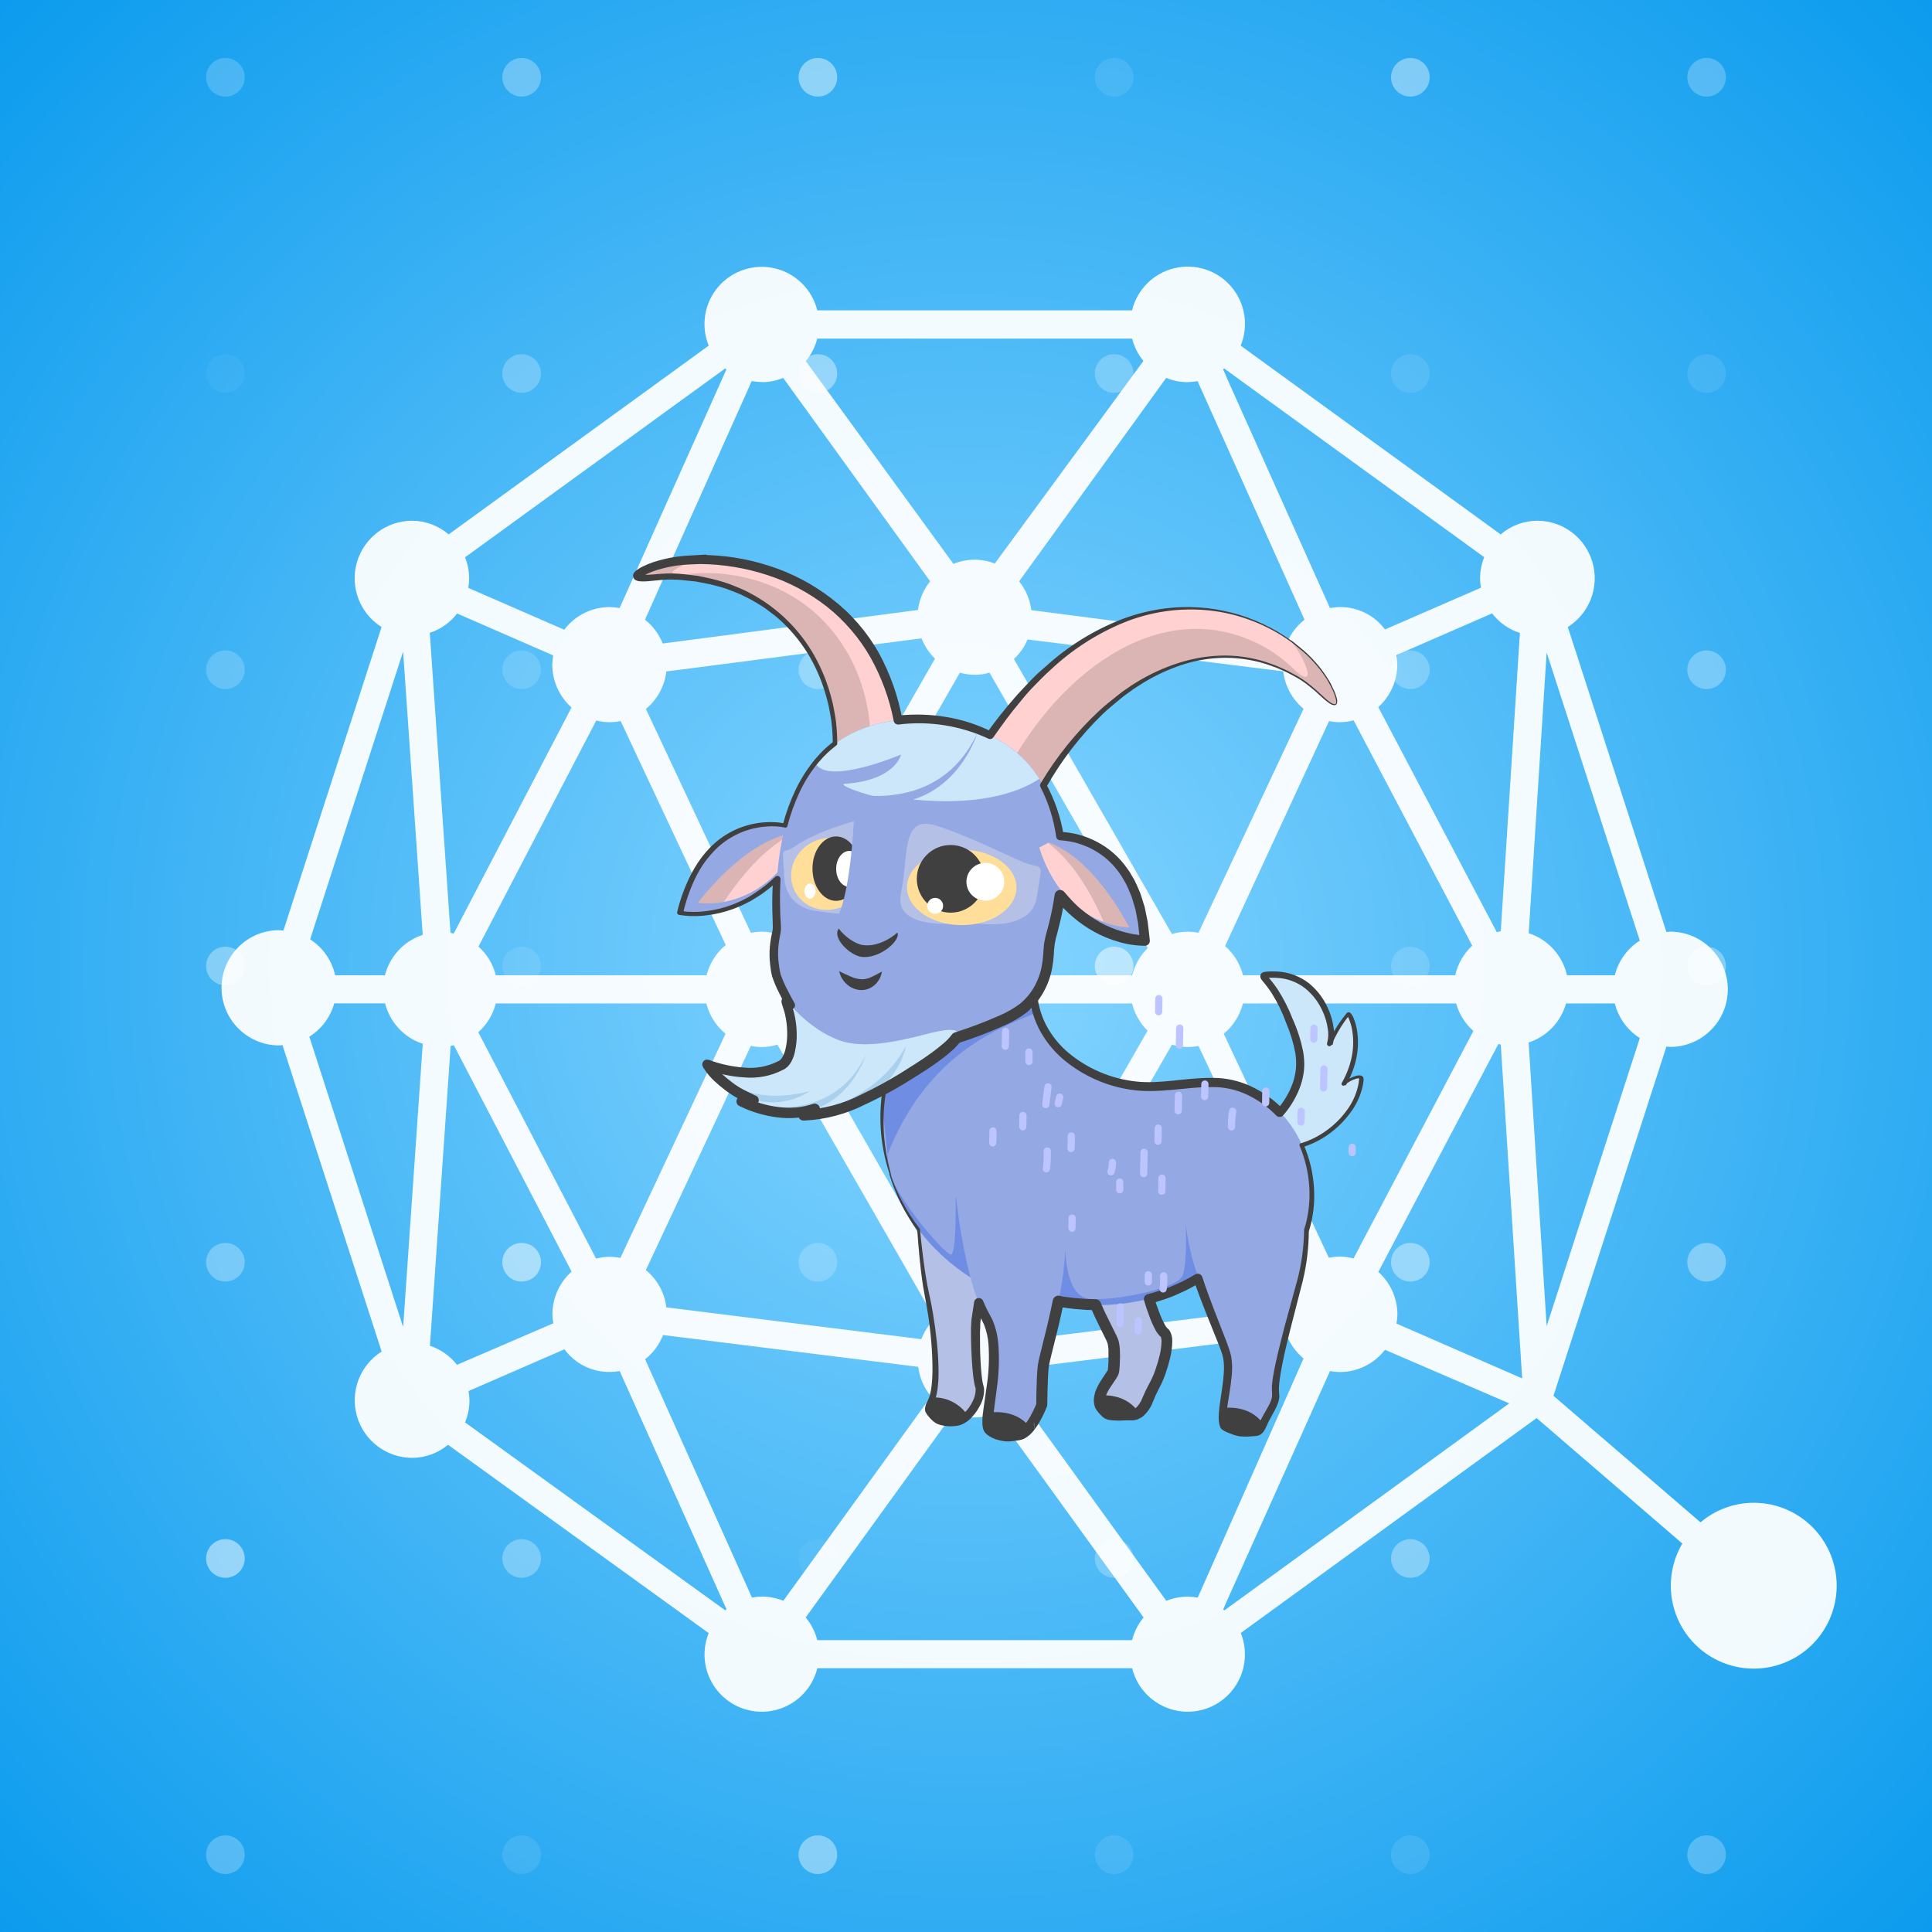 <?xml version="1.0" encoding="UTF-8"?>
<svg width="1500px" height="1500px" viewBox="0 0 1500 1500" version="1.1" xmlns="http://www.w3.org/2000/svg" xmlns:xlink="http://www.w3.org/1999/xlink">
    <rect x="0" y="0" width="1500" height="1500" fill="#808080" stroke="none"/>
    <!-- Generator: Sketch 63.1 (92452) - https://sketch.com -->
    <title>Animals / Bilygoat</title>
    <desc>Created with Sketch.</desc>
    <defs>
        <radialGradient cx="50%" cy="50%" fx="50%" fy="50%" r="72.604%" id="radialGradient-1">
            <stop stop-color="#86D5FF" offset="0%"></stop>
            <stop stop-color="#0799ED" offset="100%"></stop>
        </radialGradient>
    </defs>
    <g id="Animals-/-Bilygoat" stroke="none" stroke-width="1" fill="none" fill-rule="evenodd">
        <g id="Parts-/-Back">
            <rect id="Rectangle" fill-opacity="0" fill="#FFFFFF" x="0" y="0" width="1500" height="1500"></rect>
            <g id="Group" stroke-width="1" transform="translate(-70, -185)">
                <rect id="Rectangle" fill="url(#radialGradient-1)" x="70" y="185" width="1500" height="1500"></rect>
                <g id="Oval-3" fill="#FFFFFF">
                    <g id="Stacked-Group" opacity="0.496">
                        <g id="Oval-2" transform="translate(1610, 0)">
                            <circle id="Oval" opacity="0.4" cx="15" cy="245" r="15"></circle>
                            <circle id="Oval-Copy" opacity="0.5" cx="15" cy="705" r="15"></circle>
                            <circle id="Oval-Copy-3" opacity="0.5" cx="15" cy="15" r="15"></circle>
                            <circle id="Oval-Copy-2" opacity="0.2" cx="15" cy="1165" r="15"></circle>
                            <circle id="Oval-Copy-7" opacity="0.8" cx="15" cy="475" r="15"></circle>
                            <circle id="Oval-Copy-6" opacity="0.3" cx="15" cy="935" r="15"></circle>
                            <circle id="Oval-Copy-5" cx="15" cy="1855" r="15"></circle>
                            <circle id="Oval-Copy-8" opacity="0.1" cx="15" cy="1625" r="15"></circle>
                            <circle id="Oval-Copy-4" opacity="0.5" cx="15" cy="1395" r="15"></circle>
                        </g>
                        <g id="Oval-2-Copy" transform="translate(690, 0)">
                            <circle id="Oval" opacity="0.9" cx="15" cy="245" r="15"></circle>
                            <circle id="Oval-Copy" opacity="0.6" cx="15" cy="705" r="15"></circle>
                            <circle id="Oval-Copy-3" opacity="0.6" cx="15" cy="15" r="15"></circle>
                            <circle id="Oval-Copy-2" opacity="0.4" cx="15" cy="1165" r="15"></circle>
                            <circle id="Oval-Copy-7" opacity="0.8" cx="15" cy="475" r="15"></circle>
                            <circle id="Oval-Copy-6" opacity="0.8" cx="15" cy="935" r="15"></circle>
                            <circle id="Oval-Copy-5" cx="15" cy="1855" r="15"></circle>
                            <circle id="Oval-Copy-8" opacity="0.8" cx="15" cy="1625" r="15"></circle>
                            <circle id="Oval-Copy-4" opacity="0.1" cx="15" cy="1395" r="15"></circle>
                        </g>
                        <g id="Oval-2-Copy-3" transform="translate(1150, 0)">
                            <circle id="Oval" opacity="0.8" cx="15" cy="245" r="15"></circle>
                            <circle id="Oval-Copy" opacity="0.5" cx="15" cy="705" r="15"></circle>
                            <circle id="Oval-Copy-3" opacity="0.1" cx="15" cy="15" r="15"></circle>
                            <circle id="Oval-Copy-2" opacity="0.8" cx="15" cy="1165" r="15"></circle>
                            <circle id="Oval-Copy-7" opacity="0.2" cx="15" cy="475" r="15"></circle>
                            <circle id="Oval-Copy-6" opacity="0.3" cx="15" cy="935" r="15"></circle>
                            <circle id="Oval-Copy-5" cx="15" cy="1855" r="15"></circle>
                            <circle id="Oval-Copy-8" opacity="0.2" cx="15" cy="1625" r="15"></circle>
                            <circle id="Oval-Copy-4" opacity="0.7" cx="15" cy="1395" r="15"></circle>
                        </g>
                        <g id="Oval-2-Copy-2" transform="translate(230, 0)">
                            <circle id="Oval" opacity="0.4" cx="15" cy="245" r="15"></circle>
                            <circle id="Oval-Copy" opacity="0.4" cx="15" cy="705" r="15"></circle>
                            <circle id="Oval-Copy-3" opacity="0.6" cx="15" cy="15" r="15"></circle>
                            <circle id="Oval-Copy-2" opacity="0.6" cx="15" cy="1165" r="15"></circle>
                            <circle id="Oval-Copy-7" opacity="0.1" cx="15" cy="475" r="15"></circle>
                            <circle id="Oval-Copy-6" opacity="0.7" cx="15" cy="935" r="15"></circle>
                            <circle id="Oval-Copy-5" cx="15" cy="1855" r="15"></circle>
                            <circle id="Oval-Copy-8" opacity="0.5" cx="15" cy="1625" r="15"></circle>
                            <circle id="Oval-Copy-4" cx="15" cy="1395" r="15"></circle>
                        </g>
                        <g id="Oval-2-Copy-7" transform="translate(1380, 0)">
                            <circle id="Oval" opacity="0.5" cx="15" cy="245" r="15"></circle>
                            <circle id="Oval-Copy" opacity="0.6" cx="15" cy="705" r="15"></circle>
                            <circle id="Oval-Copy-3" opacity="0.8" cx="15" cy="15" r="15"></circle>
                            <circle id="Oval-Copy-2" opacity="0.7" cx="15" cy="1165" r="15"></circle>
                            <circle id="Oval-Copy-7" opacity="0.2" cx="15" cy="475" r="15"></circle>
                            <circle id="Oval-Copy-6" opacity="0.7" cx="15" cy="935" r="15"></circle>
                            <circle id="Oval-Copy-5" cx="15" cy="1855" r="15"></circle>
                            <circle id="Oval-Copy-8" opacity="0.5" cx="15" cy="1625" r="15"></circle>
                            <circle id="Oval-Copy-4" opacity="0.2" cx="15" cy="1395" r="15"></circle>
                        </g>
                        <g id="Oval-2-Copy-6" transform="translate(460, 0)">
                            <circle id="Oval" opacity="0.6" cx="15" cy="245" r="15"></circle>
                            <circle id="Oval-Copy" opacity="0.3" cx="15" cy="705" r="15"></circle>
                            <circle id="Oval-Copy-3" opacity="0.2" cx="15" cy="15" r="15"></circle>
                            <circle id="Oval-Copy-2" cx="15" cy="1165" r="15"></circle>
                            <circle id="Oval-Copy-7" opacity="0.5" cx="15" cy="475" r="15"></circle>
                            <circle id="Oval-Copy-6" opacity="0.2" cx="15" cy="935" r="15"></circle>
                            <circle id="Oval-Copy-5" cx="15" cy="1855" r="15"></circle>
                            <circle id="Oval-Copy-8" opacity="0.2" cx="15" cy="1625" r="15"></circle>
                            <circle id="Oval-Copy-4" opacity="0.6" cx="15" cy="1395" r="15"></circle>
                        </g>
                        <g id="Oval-2-Copy-5" transform="translate(920, 0)">
                            <circle id="Oval" opacity="0.2" cx="15" cy="245" r="15"></circle>
                            <circle id="Oval-Copy" opacity="0.5" cx="15" cy="705" r="15"></circle>
                            <circle id="Oval-Copy-3" opacity="0.3" cx="15" cy="15" r="15"></circle>
                            <circle id="Oval-Copy-2" opacity="0.2" cx="15" cy="1165" r="15"></circle>
                            <circle id="Oval-Copy-7" opacity="0.5" cx="15" cy="475" r="15"></circle>
                            <circle id="Oval-Copy-6" cx="15" cy="935" r="15"></circle>
                            <circle id="Oval-Copy-5" cx="15" cy="1855" r="15"></circle>
                            <circle id="Oval-Copy-8" opacity="0.2" cx="15" cy="1625" r="15"></circle>
                            <circle id="Oval-Copy-4" opacity="0.5" cx="15" cy="1395" r="15"></circle>
                        </g>
                        <g id="Oval-2-Copy-4">
                            <circle id="Oval" opacity="0.8" cx="15" cy="245" r="15"></circle>
                            <circle id="Oval-Copy" opacity="0.8" cx="15" cy="705" r="15"></circle>
                            <circle id="Oval-Copy-3" opacity="0.2" cx="15" cy="15" r="15"></circle>
                            <circle id="Oval-Copy-2" opacity="0.4" cx="15" cy="1165" r="15"></circle>
                            <circle id="Oval-Copy-7" opacity="0.4" cx="15" cy="475" r="15"></circle>
                            <circle id="Oval-Copy-6" opacity="0.2" cx="15" cy="935" r="15"></circle>
                            <circle id="Oval-Copy-5" cx="15" cy="1855" r="15"></circle>
                            <circle id="Oval-Copy-8" opacity="0.2" cx="15" cy="1625" r="15"></circle>
                            <circle id="Oval-Copy-4" opacity="0.8" cx="15" cy="1395" r="15"></circle>
                        </g>
                    </g>
                    <g id="qtum-header-logo-white" transform="translate(242, 392)" opacity="0.935">
                        <path d="M1189.396,959.75 C1174.329,959.815 1159.768,965.198 1148.283,974.95 L1034.114,876.686 L1121.819,605.519 C1122.787,605.519 1123.711,605.827 1124.723,605.827 C1149.434,605.827 1169.466,585.795 1169.466,561.084 C1169.466,536.372 1149.434,516.34 1124.723,516.34 C1123.711,516.34 1122.787,516.56 1121.797,516.626 L1045.245,279.82 C1062.083,269.228 1069.896,248.783 1064.412,229.661 C1058.929,210.539 1041.468,197.342 1021.576,197.284 C1011.134,197.338 1001.052,201.104 993.132,207.909 L791.259,61.36 C797.603,45.925 794.769,28.238 783.921,15.558 C773.074,2.878 756.039,-2.659 739.808,1.218 C723.578,5.096 710.886,17.736 706.942,33.95 L462.525,33.95 C458.533,17.795 445.849,5.223 429.658,1.376 C413.468,-2.471 396.484,3.051 385.652,15.685 C374.82,28.319 371.956,45.946 378.229,61.36 L176.334,207.909 C168.408,201.099 158.318,197.333 147.869,197.284 C127.984,197.362 110.542,210.565 105.07,229.682 C99.598,248.799 107.412,269.232 124.243,279.82 L48.043,515.504 C46.943,515.504 45.843,515.174 44.743,515.174 C20.032,515.174 0,535.207 0,559.918 C0,584.629 20.032,604.661 44.743,604.661 C45.601,604.661 46.437,604.463 47.317,604.397 L124.309,842.347 C107.478,852.935 99.664,873.368 105.136,892.485 C110.608,911.602 128.05,924.806 147.935,924.883 C158.14,924.853 168.014,921.258 175.85,914.72 L378.229,1060.918 C372,1076.335 374.901,1093.94 385.746,1106.545 C396.591,1119.15 413.567,1124.644 429.741,1120.786 C445.916,1116.927 458.582,1104.36 462.569,1088.217 L707.008,1088.217 C712.409,1110.079 733.318,1124.439 755.662,1121.631 C778.006,1118.823 794.712,1099.737 794.537,1077.218 C794.51,1071.606 793.436,1066.048 791.369,1060.83 L1021.026,893.976 L1134.16,991.405 C1119.306,1016.567 1123.258,1048.577 1143.785,1069.371 C1164.313,1090.166 1196.27,1094.53 1221.621,1080.001 C1246.973,1065.473 1259.363,1035.694 1251.8,1007.47 C1244.236,979.247 1218.616,959.654 1189.396,959.75 L1189.396,959.75 Z M1028.813,299.596 L1101.141,523.291 C1091.453,529.429 1084.504,539.065 1081.739,550.195 L1044.585,550.195 C1041.158,534.814 1029.855,522.39 1014.866,517.528 L1028.813,299.596 Z M1008.047,284.439 L993.198,515.988 C992.165,516.186 991.131,516.472 990.097,516.736 L898.102,342.008 C907.465,333.592 912.821,321.6 912.841,309.011 C912.787,306.523 912.53,304.043 912.071,301.598 L924.037,296.428 L986.489,269.239 C991.964,276.378 999.484,281.68 1008.047,284.439 L1008.047,284.439 Z M758.504,517.22 C751.667,515.798 744.58,516.147 737.915,518.232 L615.233,304.655 C619.776,300.394 623.38,295.232 625.814,289.499 L824.322,314.246 C825.617,325.61 831.271,336.028 840.094,343.305 L758.504,517.22 Z M859.87,352.874 C862.654,353.418 865.481,353.705 868.317,353.732 C871.905,353.688 875.474,353.2 878.942,352.281 L971.047,527.185 C964.41,533.335 959.806,541.361 957.848,550.195 L793.041,550.195 C790.842,541.388 785.989,533.47 779.138,527.515 L859.87,352.874 Z M719.084,529.077 C713.19,534.865 709.017,542.176 707.03,550.195 L462.503,550.195 C460.548,542.15 456.371,534.817 450.448,529.033 L573.261,315.258 C580.762,317.487 588.749,317.487 596.249,315.258 L719.084,529.077 Z M431.574,518.232 C427.685,517.05 423.649,516.42 419.585,516.362 C416.704,516.366 413.831,516.654 411.006,517.22 L329.482,343.437 C338.323,336.143 344.005,325.717 345.343,314.334 L543.454,288.619 C545.804,294.544 549.371,299.91 553.925,304.369 L431.574,518.232 Z M391.45,526.701 C384.098,532.736 378.878,540.971 376.557,550.195 L212.938,550.195 C210.787,541.583 206.106,533.814 199.498,527.889 L290.942,352.391 C294.33,353.252 297.808,353.702 301.303,353.732 C304.184,353.707 307.056,353.413 309.882,352.852 L391.45,526.701 Z M212.938,572.083 L376.382,572.083 C378.708,581.315 383.936,589.558 391.296,595.598 L309.662,769.645 C306.881,769.082 304.053,768.787 301.215,768.765 C297.697,768.806 294.196,769.272 290.788,770.151 L199.366,594.432 C206.028,588.511 210.757,580.725 212.938,572.083 Z M410.918,605.079 C413.744,605.634 416.617,605.921 419.497,605.937 C423.592,605.882 427.658,605.245 431.574,604.045 L553.771,816.786 C549.179,821.286 545.614,826.727 543.322,832.734 L345.343,808.031 C343.974,796.685 338.276,786.305 329.438,779.06 L410.918,605.079 Z M450.514,593.222 C456.397,587.423 460.555,580.105 462.525,572.083 L706.942,572.083 C708.929,580.103 713.093,587.419 718.974,593.222 L596.821,806.007 C588.953,803.482 580.492,803.482 572.623,806.007 L450.514,593.222 Z M737.915,604.045 C741.828,605.252 745.896,605.889 749.991,605.937 C752.857,605.922 755.715,605.635 758.526,605.079 L840.182,779.126 C831.388,786.358 825.722,796.704 824.366,808.009 L626.144,832.734 C623.86,826.723 620.295,821.28 615.695,816.786 L737.915,604.045 Z M778.126,595.598 C785.474,589.551 790.693,581.31 793.019,572.083 L958.53,572.083 C960.849,580.348 965.509,587.766 971.949,593.442 L878.854,770.063 C875.413,769.16 871.875,768.68 868.317,768.633 C865.435,768.654 862.562,768.956 859.738,769.535 L778.126,595.598 Z M778.434,79.068 L980.352,225.617 C978.228,230.867 977.13,236.475 977.118,242.138 C977.158,244.537 977.401,246.928 977.844,249.287 L903.294,281.712 C893.426,268.442 876.836,261.989 860.596,265.103 L782.064,89.935 L777.664,79.838 C777.84,79.508 778.17,79.332 778.434,78.98 L778.434,79.068 Z M733.427,86.415 C738.683,88.574 744.309,89.688 749.991,89.693 C752.612,89.654 755.225,89.389 757.8,88.901 L769.723,115.496 L840.82,274.122 C834.708,278.931 829.96,285.256 827.049,292.469 L628.718,266.709 C627.701,258.519 624.426,250.773 619.259,244.337 L733.427,86.415 Z M462.525,55.86 L706.964,55.86 C708.579,62.231 711.584,68.166 715.763,73.238 L600.363,230.523 C590.014,226.474 578.504,226.569 568.224,230.787 L453.616,73.37 C457.859,68.241 460.902,62.228 462.525,55.772 L462.525,55.86 Z M419.519,89.693 C425.194,89.688 430.813,88.574 436.061,86.415 L550.164,244.315 C545.013,250.725 541.746,258.44 540.727,266.599 L342.527,292.622 C339.649,285.355 334.898,278.98 328.756,274.144 L411.644,88.879 C414.243,89.35 416.878,89.593 419.519,89.605 L419.519,89.693 Z M391.032,79.068 L391.956,79.86 L309.068,265.103 C306.507,264.622 303.909,264.364 301.303,264.333 C287.455,264.333 274.416,270.853 266.107,281.932 L191.556,249.419 C191.98,247.036 192.215,244.623 192.26,242.204 C192.241,236.546 191.159,230.942 189.071,225.683 L391.032,79.068 Z M182.977,269.349 L257.506,301.862 C257.084,304.245 256.841,306.657 256.78,309.077 C256.818,321.772 262.257,333.851 271.738,342.294 L180.272,517.792 C179.436,517.594 178.6,517.396 177.764,517.242 L161.683,284.351 C170.136,281.573 177.556,276.315 182.977,269.261 L182.977,269.349 Z M141.006,823.319 L68.149,597.864 C77.604,591.959 84.51,582.732 87.507,571.995 L126.993,571.995 C130.705,586.787 141.74,598.644 156.228,603.407 L141.006,823.319 Z M126.993,550.195 L88.211,550.195 C85.678,538.695 78.694,528.666 68.787,522.301 L140.984,298.848 L156.206,518.826 C141.695,523.556 130.625,535.398 126.883,550.195 L126.993,550.195 Z M161.793,837.816 L177.874,605.035 C178.71,604.903 179.524,604.727 180.36,604.529 L265.623,768.413 L271.804,780.27 C262.337,788.7 256.912,800.766 256.89,813.442 C256.956,815.781 257.192,818.111 257.594,820.416 L182.801,852.642 C177.39,845.713 170.038,840.552 161.683,837.816 L161.793,837.816 Z M391.076,1043.253 L189.071,897.342 C191.334,891.89 192.493,886.043 192.48,880.14 C192.434,877.743 192.206,875.353 191.798,872.99 L266.239,840.588 C276.075,854.001 292.755,860.551 309.09,857.416 L392.044,1042.417 L391.076,1043.253 Z M436.171,1035.84 C430.919,1033.699 425.302,1032.593 419.629,1032.584 C417.009,1032.628 414.398,1032.886 411.82,1033.354 L393.958,993.516 L328.866,848.331 C335.117,843.43 339.928,836.932 342.791,829.523 L390.834,835.506 L540.925,854.204 C541.929,862.664 545.368,870.649 550.824,877.192 L531.422,904.029 L436.171,1035.84 Z M707.074,1066.395 L462.525,1066.395 C460.887,1059.927 457.812,1053.912 453.528,1048.797 L568.202,890.237 C578.771,894.583 590.629,894.583 601.199,890.237 L715.873,1048.797 C711.609,1053.913 708.563,1059.93 706.964,1066.395 L707.074,1066.395 Z M757.91,1033.398 C755.333,1032.929 752.721,1032.671 750.101,1032.628 C744.422,1032.637 738.797,1033.742 733.537,1035.884 L686.572,970.969 L618.885,877.324 C624.34,870.777 627.792,862.795 628.828,854.336 L781.14,835.33 L827.005,829.633 C829.768,836.665 834.262,842.885 840.072,847.715 L760.704,1027.129 L757.91,1033.398 Z M778.632,1043.275 L777.686,1042.505 L780.48,1036.148 L860.618,857.438 C863.192,857.938 865.806,858.203 868.427,858.23 C882.094,858.175 894.967,851.799 903.294,840.962 L999.776,882.581 L778.632,1043.275 Z M912.225,820.636 C912.647,818.274 912.89,815.884 912.951,813.486 C912.895,800.886 907.509,788.898 898.124,780.49 L949.533,682.885 L991.329,603.561 L993.198,603.979 L1009.807,863.179 L912.225,820.636 Z M1014.822,602.395 C1028.954,597.771 1039.846,586.4 1043.859,572.083 L1081.739,572.083 C1084.534,583.193 1091.477,592.812 1101.141,598.964 L1028.813,822.659 L1014.822,602.395 Z" id="LOGO"></path>
                    </g>
                </g>
            </g>
        </g>
        <g id="Group" transform="translate(491.5, 430.6)">
            <path d="M305.815,554.601 C302.679,550.177 299.151,545.697 295.315,541.077 C299.094,545.625 302.6,550.393 305.815,555.357 L305.815,554.601 Z" id="Path" fill="#E1B216" fill-rule="nonzero" opacity="0.5" style="mix-blend-mode: screen;"></path>
            <path d="M489.047,446.045 C504.559,434.481 517.943,416.477 518.419,396.485 C518.727,383.073 513.323,370.249 508.255,357.817 C495.319,326.233 482.131,327.017 495.319,326.233 C535.079,324.217 547.427,369.661 540.875,381.365 C544.577,372.58 549.528,364.375 555.575,357.005 C557.059,355.185 569.855,381.141 552.243,411.409 C555.183,408.077 566.243,403.009 565.935,407.321 C563.947,437.085 525.895,466.653 497.755,459.765 L489.047,446.045 Z" id="Path" fill="#CDE7FA" fill-rule="nonzero"></path>
            <path d="M219.127,487.401 C219.127,487.401 221.927,545.809 228.059,574.369 C234.191,602.929 238.083,645.741 230.859,658.061 C229.787,659.731 229.222,661.676 229.235,663.661 C229.235,665.173 232.511,663.857 233.407,665.033 C234.835,666.965 234.499,671.081 237.243,672.089 C242.002,673.756 247.133,674.057 252.055,672.957 C262.107,670.381 271.655,653.497 268.855,645.713 C266.055,637.929 264.935,598.533 266.615,591.953 C268.295,585.373 271.067,560.061 268.855,554.853" id="Path" fill="#B5C0E6" fill-rule="nonzero"></path>
            <path d="M396.899,563.981 C396.899,563.981 405.999,598.701 412.467,603.657 C418.935,608.613 409.891,636.949 404.683,645.461 C399.475,653.973 397.543,668.141 386.511,668.141 C379.399,668.141 373.183,669.317 368.647,667.497 C366.883,666.769 366.743,662.961 365.511,661.113 C364.979,660.329 363.187,662.121 362.711,661.113 C358.819,651.201 372.455,638.433 373.099,634.177 C373.743,629.921 374.387,615.753 372.455,610.797 C370.523,605.841 358.175,583.161 357.531,577.505" id="Path" fill="#B5C0E6" fill-rule="nonzero"></path>
            <path d="M219.127,487.401 C219.127,487.401 221.927,545.809 228.059,574.369 C234.191,602.929 238.083,645.741 230.859,658.061 C229.787,659.731 229.222,661.676 229.235,663.661 C229.235,665.173 232.511,663.857 233.407,665.033 C234.835,666.965 234.499,671.081 237.243,672.089 C242.002,673.756 247.133,674.057 252.055,672.957 C262.107,670.381 271.655,653.497 268.855,645.713 C266.055,637.929 264.935,598.533 266.615,591.953 C268.295,585.373 271.067,560.061 268.855,554.853" id="Path" fill="#B5C0E6" fill-rule="nonzero"></path>
            <path d="M396.899,563.981 C396.899,563.981 405.999,598.701 412.467,603.657 C418.935,608.613 409.891,636.949 404.683,645.461 C399.475,653.973 397.543,668.141 386.511,668.141 C379.399,668.141 373.183,669.317 368.647,667.497 C366.883,666.769 366.743,662.961 365.511,661.113 C364.979,660.329 363.187,662.121 362.711,661.113 C358.819,651.201 372.455,638.433 373.099,634.177 C373.743,629.921 374.387,615.753 372.455,610.797 C370.523,605.841 358.175,583.161 357.531,577.505" id="Path" fill="#B5C0E6" fill-rule="nonzero"></path>
            <path d="M202.719,344.349 C206.649,360.248 206.057,376.928 201.011,392.509 C180.991,451.029 198.547,523.885 268.631,565.437 L332.219,580.361 C404.263,592.037 446.431,556.337 446.431,556.337 L518.279,536.737 C537.347,502.157 528.499,437.589 475.943,414.909 C451.023,404.157 422.743,414.237 396.591,413.033 C360.191,411.353 315.391,386.741 310.827,342.221 C310.687,340.625 296.827,344.377 297.807,344.629 C298.363,344.85 298.828,345.255 299.123,345.777 C305.619,354.877 314.691,349.025 309.511,345.777 C304.331,342.529 299.123,323.713 299.123,323.713" id="Path" fill="#94A8E4" fill-rule="nonzero"></path>
            <path d="M250.459,495.157 C250.459,495.157 256.479,562.357 273.699,591.981 C289.435,618.973 270.759,671.921 276.303,678.781 C278.571,681.581 281.063,677.633 282.323,678.277 C284.395,679.313 285.123,682.337 287.167,683.513 C290.135,685.165 296.771,684.073 300.019,683.513 C309.203,681.889 317.407,660.217 317.407,660.217 C317.407,660.217 317.603,637.313 318.583,630.089 C320.039,619.505 334.655,574.425 335.775,536.625" id="Path" fill="#94A8E4" fill-rule="nonzero"></path>
            <path d="M513.799,453.157 C513.799,453.157 531.831,512.489 518.251,563.981 C510.131,594.781 497.027,640.085 499.407,651.957 C500.639,658.117 492.659,668.197 490.111,674.553 C487.003,682.253 485.127,681.497 481.123,681.749 C478.063,682.111 474.971,682.111 471.911,681.749 C469.111,681.469 468.943,676.933 466.703,676.149 C464.463,675.365 460.011,678.109 459.087,676.513 C454.383,668.393 465.947,637.089 461.131,620.513 C456.315,603.937 428.175,546.089 428.931,512.993" id="Path" fill="#94A8E4" fill-rule="nonzero"></path>
            <path d="M313.431,355.325 C294.783,364.649 229.207,381.225 196.447,468.781 C201.403,493.169 193.199,426.781 193.282,425.605 C193.591,421.937 203.727,369.017 203.783,365.797 L205.491,364.341 C206.749,363.32 207.852,362.122 208.767,360.785 L210.223,360.785 L211.035,360.785 L213.051,360.589 C214.031,360.589 214.899,360.365 215.655,360.253 L216.103,360.253 L217.251,360.029 L217.699,360.029 L217.895,360.029 L218.791,359.833 L218.791,359.833 L219.183,359.833 L219.183,359.833 L219.379,359.833 C219.641,359.734 219.894,359.612 220.135,359.469 C220.496,359.309 220.835,359.101 221.143,358.853 L221.311,358.853 C221.927,358.293 221.815,357.957 221.815,357.761 C221.815,357.565 222.011,357.537 224.419,357.761 C226.827,357.985 230.019,358.181 232.959,358.293 L237.579,358.489 L238.615,358.489 C244.747,358.657 251.327,358.657 258.215,358.489 C261.015,358.489 263.815,358.293 266.615,358.125 C281.965,357.394 297.239,355.522 312.311,352.525 C312.759,352.945 313.067,354.149 313.431,355.325 Z" id="Path" fill="#708DE4" fill-rule="nonzero"></path>
            <path d="M259.811,668.225 C259.391,668.645 258.971,669.009 258.523,669.401 C256.658,671.073 254.436,672.299 252.027,672.985 C247.104,674.089 241.969,673.779 237.215,672.089 C233.759,670.161 230.967,667.233 229.207,663.689 C229.169,662.513 229.369,661.341 229.795,660.245 C230.07,659.486 230.417,658.754 230.831,658.061 C231.503,656.884 232.039,655.635 232.427,654.337 C243.336,653.946 253.68,659.192 259.811,668.225 L259.811,668.225 Z" id="Path" fill="#404041" fill-rule="nonzero"></path>
            <path d="M308.167,677.549 C307.482,678.425 306.753,679.266 305.983,680.069 C304.407,681.856 302.328,683.124 300.019,683.709 C296.264,684.552 292.407,684.853 288.567,684.605 C283.951,684.226 279.612,682.245 276.303,679.005 C275.239,677.661 275.071,674.609 275.379,670.381 C275.379,669.093 275.603,667.721 275.771,666.237 C284.591,665.005 298.759,665.537 308.167,677.549 Z" id="Path" fill="#404041" fill-rule="nonzero"></path>
            <path d="M392.783,666.181 C392.115,666.66 391.391,667.055 390.627,667.357 C389.324,667.9 387.922,668.167 386.511,668.141 C379.399,668.141 373.183,669.317 368.619,667.497 C366.244,665.778 364.251,663.585 362.767,661.057 C362.426,660.157 362.209,659.215 362.123,658.257 C361.977,656.362 362.216,654.457 362.823,652.657 C372.035,652.349 384.579,654.225 392.783,666.181 Z" id="Path" fill="#404041" fill-rule="nonzero"></path>
            <path d="M489.747,675.393 C489.495,676.035 489.205,676.661 488.879,677.269 C486.443,682.057 484.567,681.525 481.123,681.749 C478.063,682.111 474.971,682.111 471.911,681.749 C469.111,681.469 460.011,678.081 459.087,676.457 C457.936,673.629 457.569,670.544 458.023,667.525 C458.135,665.957 458.303,664.277 458.527,662.485 C467.739,661.645 481.095,663.129 489.747,675.393 Z" id="Path" fill="#404041" fill-rule="nonzero"></path>
            <path d="M330.315,579.773 L332.219,580.249 C386.511,589.041 423.863,570.925 438.927,561.489 C434.047,547.913 430.749,533.82 429.099,519.489 C429.463,529.457 429.855,552.025 426.607,559.921 C422.379,570.197 371.279,580.053 353.499,577.701 C335.719,575.349 335.691,540.097 335.691,539.173 C334.904,552.82 333.107,566.391 330.315,579.773 Z" id="Path" fill="#708DE4" fill-rule="nonzero"></path>
            <path d="M199.331,480.793 C205.827,501.877 221.983,535.085 261.911,561.125 C256.749,540.77 253.053,520.072 250.851,499.189 L250.459,498.853 C250.459,498.853 251.243,543.093 246.875,543.429 C242.507,543.765 206.891,502.633 199.331,480.793 Z" id="Path" fill="#708DE4" fill-rule="nonzero"></path>
            <path d="M200.591,483.957 C200.059,482.529 199.387,481.157 198.911,480.065 C198.435,478.973 198.043,477.265 197.623,475.977 C196.755,473.177 196.111,470.209 195.383,467.297 C194.098,461.459 193.163,455.55 192.583,449.601 C191.545,437.655 191.987,425.626 193.899,413.789 C194.866,407.873 196.184,402.02 197.847,396.261 C198.743,393.461 199.611,390.661 200.395,387.861 C201.179,385.061 201.711,382.261 202.131,379.461 C203.854,368 203.273,356.31 200.423,345.077 L200.423,345.077 C200.27,344.486 200.358,343.859 200.668,343.334 C200.978,342.809 201.484,342.428 202.075,342.277 L202.075,342.277 L298.311,320.941 C299.911,320.579 301.517,321.523 301.979,323.097 L301.979,323.097 C302.875,326.149 303.911,329.285 305.059,332.281 C306.124,335.192 307.446,338.003 309.007,340.681 L305.675,339.197 C306.347,339.057 306.991,338.945 307.719,338.861 C308.576,338.782 309.438,338.782 310.295,338.861 C310.757,338.906 311.21,339.019 311.639,339.197 C311.864,339.275 312.08,339.378 312.283,339.505 L312.619,339.757 C312.782,339.902 312.932,340.061 313.067,340.233 C313.394,340.604 313.633,341.044 313.767,341.521 C313.785,341.726 313.785,341.932 313.767,342.137 L313.767,342.137 L313.907,343.005 L314.187,344.769 C314.477,347.113 314.935,349.434 315.559,351.713 C316.738,356.285 318.409,360.716 320.543,364.929 C324.927,373.371 330.942,380.861 338.239,386.965 C353.097,399.281 371.245,406.963 390.431,409.057 C409.415,411.269 428.931,406.033 449.483,406.257 C459.977,406.154 470.359,408.413 479.863,412.865 C489.293,417.311 497.833,423.44 505.063,430.953 L499.827,431.093 C505.195,425.04 509.375,418.029 512.147,410.429 C513.455,406.691 514.302,402.808 514.667,398.865 C514.983,394.884 514.823,390.88 514.191,386.937 C512.641,378.801 510.21,370.858 506.939,363.249 C504.109,355.423 500.468,347.916 496.075,340.849 C493.808,337.354 491.31,334.015 488.599,330.853 C488.113,330.3 487.699,329.689 487.367,329.033 C487.192,328.669 487.069,328.283 487.003,327.885 C486.961,327.55 486.961,327.211 487.003,326.877 C487.082,326.462 487.234,326.064 487.451,325.701 C487.616,325.394 487.845,325.127 488.123,324.917 C488.561,324.523 489.09,324.244 489.663,324.105 C490.906,323.843 492.172,323.703 493.443,323.685 C495.543,323.517 497.895,323.685 500.107,323.685 C509.181,324.127 517.891,327.386 525.027,333.009 C531.909,338.719 537.219,346.092 540.455,354.429 C541.379,356.445 541.855,358.629 542.583,360.701 C543.154,362.845 543.585,365.024 543.871,367.225 C544.712,371.752 544.423,376.416 543.031,380.805 L539.531,379.377 C542.47,372.794 546.103,366.542 550.367,360.729 C551.431,359.301 552.523,357.929 553.671,356.473 L554.091,355.941 L554.091,355.941 L554.315,355.745 C554.489,355.591 554.688,355.468 554.903,355.381 C555.228,355.261 555.585,355.261 555.911,355.381 C556.163,355.434 556.408,355.519 556.639,355.633 L556.919,355.857 C557.416,356.262 557.833,356.756 558.151,357.313 C558.667,358.139 559.107,359.011 559.467,359.917 C560.846,363.321 561.787,366.887 562.267,370.529 C563.255,377.742 562.933,385.074 561.315,392.173 C559.68,399.224 556.98,405.984 553.307,412.221 L550.955,410.541 C552.394,409.101 554.046,407.892 555.855,406.957 C557.626,405.983 559.505,405.222 561.455,404.689 C562.549,404.342 563.707,404.247 564.843,404.409 C565.248,404.461 565.634,404.615 565.963,404.857 C566.387,405.086 566.722,405.451 566.915,405.893 C567.203,406.553 567.3,407.28 567.195,407.993 C567.007,409.877 566.699,411.748 566.271,413.593 C564.458,421.042 561.079,428.019 556.359,434.061 C551.782,440.128 546.317,445.471 540.147,449.909 C533.978,454.379 527.121,457.812 519.847,460.073 L520.715,458.225 C525.267,468.77 527.958,480.025 528.667,491.489 C529.453,502.979 528.095,514.515 524.663,525.509 L524.663,525.033 C524.609,538.126 523.03,551.169 519.959,563.897 L510.299,601.501 C507.191,614.017 504.083,626.701 502.235,639.217 C502.039,640.785 501.787,642.353 501.675,643.893 L501.479,646.217 L501.479,648.485 C501.466,649.187 501.513,649.89 501.619,650.585 L501.619,651.733 C501.706,652.27 501.753,652.813 501.759,653.357 C501.715,655.274 501.335,657.17 500.639,658.957 C498.175,665.565 494.171,670.773 491.987,676.429 L491.763,673.881 C491.844,673.993 491.91,674.115 491.959,674.245 L491.959,674.245 C492.265,674.921 492.265,675.697 491.959,676.373 C491.329,677.924 490.541,679.407 489.607,680.797 C488.984,681.658 488.228,682.414 487.367,683.037 C486.415,683.649 485.348,684.059 484.231,684.241 C482.243,684.493 481.123,684.465 479.611,684.605 C478.047,684.748 476.477,684.804 474.907,684.773 L472.611,684.633 L471.491,684.633 C471.03,684.593 470.572,684.528 470.119,684.437 C468.553,684.093 467.01,683.653 465.499,683.121 C464.043,682.617 462.699,682.085 461.187,681.441 C460.459,681.105 459.731,680.769 458.975,680.349 L457.771,679.621 C457.11,679.169 456.548,678.588 456.119,677.913 L456.819,678.753 C456.545,678.538 456.317,678.272 456.147,677.969 L456.147,677.969 L456.147,677.969 L456.147,677.969 L456.147,677.801 L456.007,677.521 L455.783,676.933 L455.307,675.757 C455.139,675.001 455.027,674.301 454.915,673.601 C454.731,672.274 454.656,670.935 454.691,669.597 C454.737,667.125 454.915,664.658 455.223,662.205 C455.364,660.721 456.539,659.546 458.023,659.405 L458.023,659.405 L455.223,662.205 C456.315,653.329 458.023,644.761 458.583,636.277 C458.971,632.18 458.849,628.051 458.219,623.985 C457.828,622.008 457.266,620.068 456.539,618.189 C455.839,616.201 455.055,614.157 454.243,612.141 C447.775,595.929 440.887,579.633 435.203,562.861 L440.803,564.849 C437.807,566.781 434.587,568.433 431.479,570.113 C428.371,571.793 425.039,573.109 421.819,574.621 C420.195,575.377 418.543,576.021 416.891,576.637 C415.239,577.253 413.559,577.897 411.879,578.429 C408.519,579.605 405.103,580.557 401.687,581.537 L404.487,576.581 C405.691,580.389 406.951,584.169 408.351,587.781 C409.64,591.367 411.204,594.85 413.027,598.197 C413.41,598.883 413.861,599.53 414.371,600.129 C414.595,600.437 414.707,600.465 414.819,600.633 C415.218,600.949 415.593,601.295 415.939,601.669 C416.243,602.033 416.524,602.416 416.779,602.817 C418.087,605.248 418.734,607.981 418.655,610.741 C418.597,615.112 418.033,619.463 416.975,623.705 C416.016,627.788 414.838,631.816 413.447,635.773 C412.063,639.866 410.32,643.83 408.239,647.617 C406.473,650.967 404.902,654.417 403.535,657.949 C401.845,662.44 399.03,666.422 395.359,669.513 L396.395,663.717 L396.395,663.717 L396.395,663.857 C397.017,664.671 397.287,665.701 397.145,666.717 C397.003,667.732 396.461,668.648 395.639,669.261 L395.275,669.513 C394.235,670.151 393.16,670.731 392.055,671.249 C390.902,671.694 389.698,671.995 388.471,672.145 L386.707,672.145 L385.419,672.145 L382.899,672.145 C379.17,672.418 375.427,672.418 371.699,672.145 C370.589,672.033 369.492,671.818 368.423,671.501 C368.143,671.501 367.835,671.305 367.555,671.221 C367.171,671.1 366.796,670.95 366.435,670.773 C365.75,670.4 365.111,669.949 364.531,669.429 C362.994,668.056 361.605,666.526 360.387,664.865 C360.046,664.434 359.728,663.985 359.435,663.521 C359.202,663.163 358.996,662.789 358.819,662.401 C358.665,662.068 358.543,661.721 358.455,661.365 C358.076,660.174 357.841,658.943 357.755,657.697 C357.656,655.421 357.959,653.147 358.651,650.977 C359.152,649.276 360.661,648.068 362.431,647.953 L362.431,647.953 L358.539,651.005 C359.673,647.627 361.235,644.409 363.187,641.429 C364.923,638.629 366.967,635.829 368.255,633.673 C368.535,633.197 368.731,632.609 368.647,632.973 C368.647,632.357 368.815,631.629 368.871,630.901 C368.871,629.417 369.067,627.877 369.123,626.365 C369.123,623.313 369.123,620.261 369.123,617.321 C369.038,615.949 368.869,614.584 368.619,613.233 C368.526,612.717 368.386,612.211 368.199,611.721 C367.975,611.161 367.639,610.433 367.331,609.761 L363.187,601.361 C360.387,595.761 357.587,589.965 355.011,583.805 L359.043,586.605 L352.099,586.409 C349.803,586.269 347.507,586.045 345.183,585.877 C340.591,585.569 336.027,584.785 331.435,584.197 L331.127,584.197 L329.223,583.749 L334.487,580.333 C331.687,593.857 328.383,607.213 325.023,620.401 C324.239,623.649 323.343,627.065 322.867,630.005 C322.391,632.945 322.279,636.417 322.111,639.749 C321.831,646.469 321.663,653.301 321.579,660.077 L321.579,660.077 C321.572,660.566 321.477,661.049 321.299,661.505 C320.655,663.185 319.983,664.669 319.283,666.237 C318.583,667.805 317.827,669.317 317.015,670.829 C315.4,673.93 313.527,676.89 311.415,679.677 L311.415,674.525 L311.219,674.301 L311.387,679.705 C309.283,682.561 306.553,684.898 303.407,686.537 C302.426,686.927 301.414,687.236 300.383,687.461 L298.199,687.825 C296.743,688.067 295.231,688.263 293.663,688.413 C291.978,688.581 290.28,688.581 288.595,688.413 C286.96,688.209 285.341,687.891 283.751,687.461 C280.466,686.699 277.389,685.228 274.735,683.149 C274.35,682.806 273.985,682.441 273.643,682.057 L273.111,681.441 L272.551,680.489 C272.21,679.867 271.937,679.21 271.739,678.529 C271.599,677.997 271.543,677.521 271.459,677.017 C271.296,676.14 271.221,675.249 271.235,674.357 C271.192,673.555 271.192,672.751 271.235,671.949 C271.235,668.869 271.767,665.957 272.103,663.073 L274.483,646.273 C276.212,635.312 276.71,624.192 275.967,613.121 C275.586,607.81 274.396,602.588 272.439,597.637 L270.759,594.193 C270.087,592.961 269.303,591.589 268.659,590.273 C267.315,587.473 266.167,584.897 265.075,582.181 L272.019,581.229 L270.087,592.877 C269.81,594.507 269.632,596.153 269.555,597.805 C269.555,599.597 269.555,601.473 269.359,603.405 C269.359,610.825 269.359,618.329 269.779,625.805 C269.975,629.529 270.227,633.281 270.619,637.005 C270.815,638.825 271.039,640.673 271.347,642.353 C271.473,643.138 271.65,643.915 271.879,644.677 L272.355,646.469 C272.355,647.085 272.523,647.701 272.551,648.317 C272.554,652.667 271.446,656.947 269.331,660.749 C267.474,664.436 265.014,667.786 262.051,670.661 L262.499,666.825 L262.499,666.685 L262.191,670.633 C260.662,672.103 258.961,673.382 257.123,674.441 C255.192,675.516 253.072,676.21 250.879,676.485 C246.8,677.065 242.647,676.807 238.671,675.729 L237.187,675.281 L236.431,675.001 L235.451,674.525 C234.442,673.964 233.503,673.287 232.651,672.509 C231.12,671.15 229.732,669.64 228.507,668.001 C228.199,667.581 227.891,667.133 227.583,666.629 C227.275,666.125 227.275,666.097 227.107,665.705 C227.008,665.509 226.933,665.302 226.883,665.089 C226.78,664.769 226.705,664.441 226.659,664.109 C226.643,662.875 226.822,661.646 227.191,660.469 C227.515,659.397 227.956,658.364 228.507,657.389 C228.955,656.409 229.263,656.017 229.571,655.177 C230.742,651.916 231.494,648.519 231.811,645.069 C232.219,641.47 232.443,637.854 232.483,634.233 C232.483,626.953 232.231,619.617 231.643,612.309 C231.055,605.001 230.187,597.665 229.095,590.385 C228.003,583.105 226.519,575.993 225.259,568.573 C222.935,553.845 221.703,539.061 220.639,524.305 L220.863,524.893 C211.115,511.697 203.734,496.908 199.051,481.185 C199.017,481.062 199.033,480.931 199.096,480.821 C199.159,480.71 199.264,480.629 199.387,480.597 C199.625,480.54 199.867,480.673 199.947,480.905 C200.151,481.391 200.301,481.898 200.395,482.417 C200.437,482.933 200.502,483.447 200.591,483.957 L200.591,483.957 Z M200.899,484.741 C200.619,484.181 200.227,483.621 199.863,482.977 C199.491,482.328 199.164,481.654 198.883,480.961 L199.779,480.653 C204.853,496.059 212.544,510.475 222.515,523.269 C222.644,523.418 222.723,523.604 222.739,523.801 L222.739,523.801 C224.223,538.501 225.875,553.201 228.563,567.649 C229.235,571.261 230.075,574.817 230.859,578.485 C231.643,582.153 232.287,585.793 232.903,589.461 C234.135,596.797 235.133,604.17 235.899,611.581 C236.655,619.001 237.159,626.449 237.187,633.981 C237.187,637.733 237.187,641.513 236.683,645.181 C236.395,649.113 235.595,652.991 234.303,656.717 C233.995,657.641 233.295,658.817 233.015,659.517 C232.669,660.15 232.388,660.816 232.175,661.505 C232.018,662.099 231.933,662.71 231.923,663.325 L231.923,663.017 C231.923,663.017 231.923,663.017 231.923,663.017 C231.976,663.126 232.042,663.23 232.119,663.325 C232.302,663.638 232.508,663.938 232.735,664.221 C233.756,665.522 234.9,666.722 236.151,667.805 C236.689,668.29 237.281,668.713 237.915,669.065 C237.915,669.065 238.139,669.065 238.167,669.205 L238.727,669.401 L239.903,669.737 C243.108,670.531 246.441,670.674 249.703,670.157 C251.2,669.997 252.643,669.51 253.931,668.729 C255.266,667.94 256.506,667.001 257.627,665.929 L257.319,669.877 L257.319,669.709 C256.464,668.564 256.609,666.958 257.655,665.985 L257.655,665.985 C260.07,663.526 262.066,660.689 263.563,657.585 C265.107,654.746 265.942,651.576 265.999,648.345 C265.999,648.009 265.999,647.701 265.999,647.393 L265.719,646.441 C265.395,645.393 265.133,644.327 264.935,643.249 C264.543,641.233 264.291,639.329 264.067,637.397 C263.619,633.561 263.339,629.753 263.087,625.945 C262.611,618.329 262.331,610.741 262.387,603.097 C262.387,601.165 262.387,599.261 262.527,597.301 C262.581,595.177 262.806,593.061 263.199,590.973 L264.823,580.249 L264.823,580.249 C265.082,578.648 266.369,577.412 267.979,577.217 C269.589,577.022 271.133,577.916 271.767,579.409 C272.803,581.957 273.951,584.477 275.183,586.885 C275.799,588.117 276.443,589.209 277.143,590.469 C277.843,591.729 278.599,593.269 279.271,594.641 C281.57,600.274 283.014,606.22 283.555,612.281 C284.477,623.925 284.101,635.636 282.435,647.197 L280.251,663.997 C279.943,666.797 279.579,669.597 279.551,672.145 C279.495,672.759 279.495,673.378 279.551,673.993 C279.499,674.514 279.499,675.039 279.551,675.561 L279.551,676.177 C279.551,676.373 279.551,676.177 279.551,676.177 C279.551,676.177 279.551,676.177 279.551,676.177 L279.719,676.345 L280.139,676.765 C281.876,678.124 283.894,679.08 286.047,679.565 C287.208,679.874 288.386,680.117 289.575,680.293 C290.721,680.389 291.873,680.389 293.019,680.293 C294.279,680.293 295.595,680.013 296.939,679.789 L298.983,679.453 L300.019,679.117 C301.882,678.005 303.501,676.529 304.779,674.777 L304.919,680.181 L304.723,679.957 C303.564,678.477 303.564,676.397 304.723,674.917 L304.723,674.777 C306.521,672.377 308.114,669.829 309.483,667.161 C310.211,665.789 310.883,664.361 311.527,662.989 C312.171,661.617 312.815,660.189 313.319,658.761 L313.039,660.245 C313.039,653.357 313.235,646.525 313.515,639.609 C313.711,636.137 313.795,632.777 314.355,628.941 C314.915,625.105 315.839,621.941 316.651,618.553 C319.983,605.281 323.287,592.149 325.919,578.877 C326.384,576.512 328.677,574.97 331.043,575.433 L331.211,575.433 L333.143,575.909 L332.835,575.909 C337.203,576.441 341.571,577.169 345.967,577.449 C348.151,577.617 350.335,577.841 352.547,577.953 L359.127,578.121 L359.127,578.121 C360.898,578.18 362.467,579.278 363.131,580.921 C365.427,586.521 368.255,592.121 371.055,597.721 L375.311,606.345 C375.647,607.101 376.011,607.829 376.375,608.725 C376.582,609.237 376.759,609.76 376.907,610.293 C377.075,610.825 377.159,611.273 377.271,611.777 C377.62,613.532 377.845,615.31 377.943,617.097 C378.138,620.417 378.138,623.745 377.943,627.065 C377.943,628.717 377.803,630.369 377.635,632.049 C377.635,632.889 377.467,633.757 377.327,634.681 C377.08,635.989 376.596,637.242 375.899,638.377 C373.967,641.597 372.175,643.977 370.551,646.497 C368.976,648.802 367.714,651.307 366.799,653.945 L362.907,656.997 L362.907,656.997 L366.743,653.973 C365.849,655.933 365.985,658.209 367.107,660.049 C367.926,661.216 368.865,662.295 369.907,663.269 C370.075,663.437 370.327,663.605 370.103,663.465 L370.103,663.465 C370.227,663.528 370.359,663.575 370.495,663.605 C371.099,663.78 371.717,663.901 372.343,663.969 C375.596,664.204 378.862,664.204 382.115,663.969 L384.915,663.969 L386.259,663.969 L387.071,663.969 C387.584,663.915 388.09,663.812 388.583,663.661 C389.035,663.391 389.502,663.148 389.983,662.933 L388.947,668.701 L388.947,668.701 C387.648,666.918 388.023,664.424 389.787,663.101 L389.787,663.101 L389.787,663.101 C392.287,660.868 394.209,658.063 395.387,654.925 C396.981,651.036 398.795,647.24 400.819,643.557 C402.658,640.268 404.195,636.819 405.411,633.253 C406.735,629.584 407.857,625.845 408.771,622.053 C409.69,618.444 410.207,614.744 410.311,611.021 C410.38,609.731 410.17,608.442 409.695,607.241 C409.695,607.241 409.695,607.241 409.695,607.241 L409.695,607.241 C409.081,606.748 408.518,606.194 408.015,605.589 C407.222,604.632 406.51,603.611 405.887,602.537 C403.848,598.777 402.107,594.864 400.679,590.833 C399.251,586.941 397.879,583.049 396.759,579.129 C396.453,578.141 396.553,577.072 397.036,576.158 C397.519,575.244 398.346,574.56 399.335,574.257 L399.335,574.257 L399.335,574.257 C402.583,573.361 405.831,572.493 409.023,571.457 C410.619,570.981 412.215,570.393 413.783,569.805 C415.351,569.217 416.947,568.629 418.459,567.929 C421.511,566.501 424.675,565.325 427.643,563.729 C430.611,562.133 433.579,560.621 436.435,558.857 L436.435,558.857 C438.182,557.776 440.476,558.314 441.559,560.061 C441.728,560.311 441.86,560.584 441.951,560.873 C447.355,577.421 453.963,593.577 460.347,610.041 C461.103,612.113 461.887,614.185 462.615,616.341 C463.455,618.565 464.092,620.861 464.519,623.201 C465.194,627.837 465.298,632.539 464.827,637.201 C464.071,646.217 462.279,654.897 461.103,663.437 L461.103,663.437 C460.952,664.97 459.701,666.161 458.163,666.237 L458.163,666.237 L461.103,663.437 C460.851,665.705 460.515,668.001 460.487,670.157 C460.428,671.173 460.428,672.192 460.487,673.209 L460.711,674.553 L460.907,675.001 L460.907,675.253 L460.907,674.749 L460.907,674.749 C460.728,674.452 460.501,674.187 460.235,673.965 L460.935,674.777 C460.935,674.637 460.599,674.385 460.711,674.469 L460.851,674.469 C461.058,674.634 461.284,674.775 461.523,674.889 C462.074,675.212 462.645,675.501 463.231,675.757 C464.435,676.345 465.723,676.849 467.011,677.325 C468.258,677.786 469.529,678.179 470.819,678.501 L471.575,678.501 L472.667,678.501 L474.711,678.669 C476.063,678.751 477.419,678.751 478.771,678.669 C480.143,678.669 481.991,678.669 482.887,678.417 C483.783,678.165 483.923,678.165 484.679,677.269 C485.374,676.248 485.965,675.16 486.443,674.021 L486.443,676.205 L486.639,676.569 L486.415,673.993 C489.075,667.609 493.163,662.429 495.263,656.857 C495.786,655.641 496.089,654.342 496.159,653.021 C496.187,652.76 496.187,652.497 496.159,652.237 L496.159,650.949 C496.04,650.02 495.993,649.084 496.019,648.149 L496.019,645.545 L496.243,643.053 C496.383,641.373 496.663,639.749 496.915,638.097 C499.071,625.133 502.515,612.589 505.651,600.045 L515.899,562.609 C519.123,550.186 520.834,537.418 520.995,524.585 L520.995,524.137 C524.361,513.523 525.728,502.377 525.027,491.265 C524.401,480.119 521.843,469.167 517.467,458.897 C517.191,458.201 517.512,457.411 518.195,457.105 L518.335,457.105 C525.351,454.976 531.972,451.712 537.935,447.445 C543.943,443.228 549.236,438.076 553.615,432.185 C558.085,426.398 561.247,419.711 562.883,412.585 C563.29,410.834 563.57,409.056 563.723,407.265 C563.75,407.06 563.75,406.853 563.723,406.649 C563.723,406.649 563.723,406.649 563.723,406.649 C563.723,406.649 563.723,406.649 563.555,406.649 C562.845,406.599 562.132,406.684 561.455,406.901 C558.128,407.867 555.07,409.593 552.523,411.941 L552.523,411.941 C552.007,412.442 551.203,412.492 550.63,412.058 C550.056,411.625 549.885,410.837 550.227,410.205 C553.708,404.217 556.249,397.729 557.759,390.969 C559.254,384.23 559.51,377.275 558.515,370.445 C558.062,367.079 557.177,363.785 555.883,360.645 C555.575,359.908 555.21,359.196 554.791,358.517 C554.623,358.237 554.343,357.901 554.371,357.929 L554.371,357.929 C554.489,358.006 554.623,358.053 554.763,358.069 C554.994,358.113 555.232,358.113 555.463,358.069 C555.637,358.019 555.8,357.933 555.939,357.817 L556.079,357.649 L556.079,357.649 L555.659,358.153 C554.567,359.497 553.531,360.953 552.551,362.297 C548.531,367.974 545.133,374.066 542.415,380.469 C542.044,381.443 540.953,381.932 539.979,381.561 C539.005,381.19 538.516,380.099 538.887,379.125 L538.887,379.125 C539.934,375.327 540.069,371.336 539.279,367.477 C538.96,365.467 538.53,363.475 537.991,361.513 C537.263,359.581 536.787,357.593 535.891,355.745 C532.809,348.189 527.845,341.548 521.471,336.453 C515.057,331.586 507.287,328.836 499.239,328.585 C497.195,328.585 495.263,328.445 493.135,328.585 C492.27,328.615 491.409,328.709 490.559,328.865 C490.559,328.865 490.699,328.865 490.699,328.865 C490.836,328.82 490.961,328.743 491.063,328.641 C491.211,328.497 491.342,328.337 491.455,328.165 C491.614,327.909 491.718,327.623 491.763,327.325 C491.791,327.12 491.791,326.913 491.763,326.709 C491.786,326.579 491.786,326.446 491.763,326.317 C491.941,326.591 492.138,326.853 492.351,327.101 C495.242,330.347 497.917,333.78 500.359,337.377 C505.076,344.698 509.026,352.486 512.147,360.617 C515.739,368.603 518.444,376.96 520.211,385.537 C521.016,389.997 521.288,394.536 521.023,399.061 C520.655,403.604 519.714,408.082 518.223,412.389 C515.204,420.844 510.615,428.652 504.699,435.405 C503.415,436.888 501.172,437.051 499.687,435.769 L499.463,435.573 L499.463,435.573 C492.837,428.735 485.018,423.165 476.391,419.137 C467.81,415.19 458.45,413.229 449.007,413.397 C429.855,413.173 410.003,418.269 389.227,415.833 C368.921,413.389 349.765,405.091 334.095,391.949 C326.166,385.209 319.648,376.968 314.915,367.701 C312.608,363.034 310.806,358.134 309.539,353.085 C308.857,350.578 308.37,348.022 308.083,345.441 L307.775,343.509 L307.635,342.557 L307.635,342.557 C307.635,342.417 307.635,342.893 307.635,343.061 C307.752,343.457 307.942,343.827 308.195,344.153 C308.312,344.288 308.443,344.41 308.587,344.517 L308.839,344.713 C308.973,344.797 309.114,344.872 309.259,344.937 L309.707,344.937 C309.325,344.903 308.941,344.903 308.559,344.937 L306.935,345.189 L306.935,345.189 C305.648,345.427 304.349,344.834 303.687,343.705 C301.932,340.64 300.452,337.426 299.263,334.101 C298.059,330.881 297.023,327.717 296.099,324.357 L299.767,326.597 L203.195,346.197 L204.931,343.397 C206.378,349.342 207.185,355.424 207.339,361.541 C207.554,367.614 207.15,373.693 206.135,379.685 C205.6,382.678 204.908,385.64 204.063,388.561 C203.139,391.361 202.215,394.329 201.263,396.961 C199.469,402.551 198.019,408.245 196.923,414.013 C195.85,419.789 195.112,425.623 194.711,431.485 C194.375,437.369 194.375,443.268 194.711,449.153 C195.122,455.038 195.842,460.898 196.867,466.709 C197.455,469.509 198.015,472.505 198.771,475.361 C199.135,476.817 199.471,478.161 199.919,479.813 C200.367,481.465 200.535,483.341 200.899,484.741 L200.899,484.741 Z" id="Shape" fill="#404041" fill-rule="nonzero"></path>
            <path d="M208.263,148.153 C196.335,8.349 58.603,-10.075 10.695,11.681 C1.455,15.881 -0.197,19.381 12.459,18.345 C20.464,17.365 28.538,17.056 36.595,17.421 C118.999,23.021 158.367,89.381 156.995,150.085 C174.119,151.835 191.403,151.185 208.347,148.153 L208.263,148.153 Z" id="Path" fill="#FFD1D1"></path>
            <path d="M10.695,11.681 C23.879,6.36 38.004,3.76 52.219,4.037 C47.323,5.1 42.548,6.657 37.967,8.685 C28.727,12.913 27.103,16.413 39.731,15.377 C47.745,14.382 55.828,14.073 63.895,14.453 C146.299,20.053 185.639,86.413 184.295,147.089 C192.278,147.86 200.301,148.15 208.319,147.957 C208.319,147.957 208.319,147.957 208.319,148.153 C191.375,151.185 174.091,151.835 156.967,150.085 C158.423,89.381 119.055,23.105 36.567,17.421 C28.51,17.056 20.436,17.365 12.431,18.345 C-0.197,19.381 1.455,15.881 10.695,11.681 Z" id="Path" fill="#DBB4B4"></path>
            <path d="M266.783,155.713 C377.579,-20.267 515.339,44.553 543.143,104.165 C548.491,115.673 547.483,121.357 536.787,111.809 C530.359,105.449 523.25,99.815 515.591,95.009 C436.967,49.145 353.947,110.801 311.863,191.525 C294.772,182.469 279.492,170.349 266.783,155.769 L266.783,155.713 Z" id="Path" fill="#FFD1D1"></path>
            <path d="M543.143,104.165 C535.652,89.367 524.62,76.652 511.027,67.149 C514.784,71.893 517.988,77.05 520.575,82.521 C525.951,94.001 524.915,99.685 514.219,90.137 C507.791,83.777 500.682,78.143 493.023,73.337 C414.399,27.473 331.379,89.129 289.323,169.853 C281.478,165.66 273.987,160.838 266.923,155.433 L266.755,155.685 C279.464,170.265 294.744,182.385 311.835,191.441 C353.835,110.717 436.939,49.061 515.563,94.925 C523.222,99.731 530.331,105.365 536.759,111.725 C547.483,121.357 548.491,115.673 543.143,104.165 Z" id="Path" fill="#DBB4B4"></path>
            <path d="M117.319,210.425 C117.319,210.425 56.335,196.845 36.735,278.521 C36.735,278.521 93.995,290.757 134.735,222.857 C134.735,222.857 124.543,211.657 117.459,210.425" id="Path" fill="#94A8E4" fill-rule="nonzero"></path>
            <path d="M123.367,216.277 C109.927,218.629 83.187,228.821 50.259,270.289 C56.989,271.177 63.819,270.95 70.475,269.617 C91.251,238.173 110.291,223.501 123.843,216.669 L123.367,216.277 Z" id="Path" fill="#DBB4B4" fill-rule="nonzero"></path>
            <path d="M129.947,221.401 C127.903,219.861 125.859,218.265 123.843,216.669 C110.291,223.501 91.251,238.173 70.475,269.617 C87.611,266.453 112.335,255.589 129.947,221.401 Z" id="Path" fill="#FFD1D1" fill-rule="nonzero"></path>
            <path d="M111.551,284.345 C108.751,229.829 120.931,169.825 161.951,143.337 C206.555,114.581 285.963,125.221 315.419,174.137 C336.895,209.809 337.063,252.341 324.827,295.181 C321.747,305.905 323.455,309.573 321.243,320.913 C318.892,333.993 311.73,345.72 301.167,353.785 C274.651,373.049 171.639,399.229 159.627,396.205 C144.199,392.313 112.727,336.005 110.851,325.085 C108.625,314.548 108.817,303.645 111.411,293.193 C111.831,290.261 111.878,287.288 111.551,284.345 L111.551,284.345 Z" id="Path" fill="#94A8E4" fill-rule="nonzero"></path>
            <path d="M227.359,372.349 C271.095,360.785 251.131,381.253 216.439,402.561 C193.255,416.757 168.839,432.157 132.747,435.685 L145.515,427.817 C145.515,427.817 127.819,441.593 84.559,424.877 L93.407,423.897 C93.407,423.897 67.843,413.089 58.015,396.373 C58.015,396.373 93.351,410.373 115.891,396.373 C124.291,391.165 125.775,367.701 120.063,351.573 C114.351,335.445 128.239,365.265 160.159,377.081 C177.491,383.549 202.551,378.873 227.359,372.349 Z" id="Path" fill="#CDE7FA" fill-rule="nonzero"></path>
            <path d="M58.883,396.989 C58.883,396.989 81.283,430.897 137.087,416.589 C137.087,416.589 97.187,445.877 58.351,396.989 L58.883,396.989 Z" id="Path" fill="#A9D0ED" fill-rule="nonzero"></path>
            <path d="M84.559,424.849 C84.559,424.849 152.403,447.809 180.851,388.197 C180.851,388.197 171.163,420.397 140.391,430.869 C113.035,440.165 84.559,424.849 84.559,424.849 Z" id="Path" fill="#A9D0ED" fill-rule="nonzero"></path>
            <path d="M132.747,435.657 C132.747,435.657 187.767,426.501 211.735,381.701 C211.735,381.701 204.959,430.617 132.747,435.657 Z" id="Path" fill="#A9D0ED" fill-rule="nonzero"></path>
            <path d="M143.919,276.841 C143.919,276.841 190.203,285.241 176.931,268.133 C163.659,251.025 189.475,201.773 170.687,207.233 C151.899,212.693 135.323,219.609 125.159,226.833 C114.995,234.057 115.863,221.905 117.347,249.933 C118.747,276.309 143.919,276.841 143.919,276.841 Z" id="Path" fill="#B5C0E6" fill-rule="nonzero" style="mix-blend-mode: multiply;"></path>
            <ellipse id="Oval" fill="#FFDE99" fill-rule="nonzero" transform="translate(151.79, 247.876) rotate(-25.83) translate(-151.79, -247.876) " cx="151.79" cy="247.876" rx="29.456" ry="27.608"></ellipse>
            <ellipse id="Oval" fill="#404041" fill-rule="nonzero" cx="157.639" cy="243.801" rx="18.34" ry="25.004"></ellipse>
            <ellipse id="Oval" fill="#FFFFFF" fill-rule="nonzero" cx="167.943" cy="244.025" rx="10.248" ry="13.972"></ellipse>
            <ellipse id="Oval" fill="#FFFFFF" fill-rule="nonzero" cx="137.395" cy="261.245" rx="4.312" ry="5.88"></ellipse>
            <path d="M189.671,315.313 C189.671,315.313 130.871,310.329 151.759,292.297 C172.647,274.265 171.835,180.297 172.983,174.697 L209.383,190.349" id="Path" fill="#94A8E4" fill-rule="nonzero"></path>
            <path d="M260.735,285.549 C260.735,285.549 201.235,294.705 208.011,262.925 C214.423,232.825 207.479,200.933 236.739,210.845 C265.999,220.757 286.327,231.929 302.679,238.621 C319.031,245.313 318.219,235.821 313.347,266.369 C308.895,295.013 260.735,285.549 260.735,285.549 Z" id="Path" fill="#B5C0E6" fill-rule="nonzero" style="mix-blend-mode: multiply;"></path>
            <ellipse id="Oval" fill="#FFDE99" fill-rule="nonzero" transform="translate(255.179, 258.381) rotate(-89.79) translate(-255.179, -258.381) " cx="255.179" cy="258.381" rx="29.288" ry="42.504"></ellipse>
            <circle id="Oval" fill="#404041" fill-rule="nonzero" cx="246.567" cy="251.725" r="26.264"></circle>
            <circle id="Oval" fill="#FFFFFF" fill-rule="nonzero" cx="273.503" cy="254.021" r="14.672"></circle>
            <circle id="Oval" fill="#FFFFFF" fill-rule="nonzero" cx="234.555" cy="272.697" r="6.188"></circle>
            <path d="M205.211,293.445 C198.575,299.409 187.851,304.645 178.247,303.105 C172.311,302.209 164.247,296.553 159.711,290.337 C154.307,297.589 168.335,310.973 177.043,312.261 C189.979,314.165 205.407,301.845 205.575,294.957 C205.567,294.432 205.443,293.915 205.211,293.445 L205.211,293.445 Z" id="Path" fill="#404041" fill-rule="nonzero"></path>
            <path d="M329.783,218.825 C329.783,218.825 392.307,216.025 397.347,300.025 C397.347,300.025 338.827,302.097 310.547,228.121 C310.547,228.121 322.503,218.993 329.727,218.881" id="Path" fill="#94A8E4" fill-rule="nonzero"></path>
            <path d="M322.811,223.529 C335.607,228.205 360.163,242.933 385.363,289.497 C378.579,289.19 371.891,287.771 365.567,285.297 C350.615,250.717 334.403,232.937 322.251,223.837 L322.811,223.529 Z" id="Path" fill="#DBB4B4" fill-rule="nonzero"></path>
            <path d="M315.419,227.449 C317.715,226.273 319.983,225.069 322.251,223.837 C334.403,232.937 350.615,250.717 365.567,285.297 C349.243,279.193 326.955,264.213 315.419,227.449 Z" id="Path" fill="#FFD1D1" fill-rule="nonzero"></path>
            <path d="M160.075,323.461 C163.491,325.057 166.403,326.541 169.203,327.689 C171.646,328.786 174.261,329.449 176.931,329.649 C177.515,329.747 178.111,329.747 178.695,329.649 C179.309,329.656 179.921,329.58 180.515,329.425 C181.103,329.285 181.719,329.117 182.391,329.005 C183.063,328.893 183.651,328.473 184.323,328.221 C185.042,328.006 185.73,327.695 186.367,327.297 C187.067,326.933 187.795,326.597 188.551,326.261 C190.072,325.328 191.653,324.496 193.283,323.769 C192.908,325.611 192.326,327.405 191.547,329.117 C191.071,329.901 190.539,330.685 189.979,331.469 C189.462,332.3 188.82,333.046 188.075,333.681 C185.018,336.703 180.831,338.298 176.539,338.077 C172.399,337.804 168.495,336.055 165.535,333.149 C162.744,330.572 160.834,327.183 160.075,323.461 L160.075,323.461 Z" id="Path" fill="#404041" fill-rule="nonzero"></path>
            <path d="M161.979,143.337 C154.996,147.879 148.714,153.416 143.331,159.773 C142.767,160.585 142.298,161.459 141.931,162.377 C151.759,179.177 208.095,155.209 208.095,155.209 C208.095,155.209 203.783,175.285 164.723,177.889 C158.507,178.281 174.355,184.497 186.507,187.381 C212.547,187.857 247.631,179.905 267.091,139.109 C267.091,139.109 255.667,177.049 219.491,189.509 L217.391,190.153 C265.215,194.801 296.911,186.345 315.391,174.109 C285.739,125.193 206.527,114.749 161.979,143.337 Z" id="Path" fill="#CDE7FA" fill-rule="nonzero"></path>
            <path d="M542.723,104.277 C541.827,102.625 540.903,100.665 539.923,98.929 C538.943,97.193 537.823,95.401 536.619,93.721 C534.303,90.347 531.769,87.13 529.031,84.089 C526.296,81.022 523.379,78.124 520.295,75.409 L510.775,67.653 L511.559,67.149 C511.518,67.002 511.429,66.874 511.307,66.785 L510.747,67.653 C501.471,60.94 491.35,55.48 480.647,51.413 C469.989,47.28 458.833,44.569 447.467,43.349 C424.697,40.946 401.688,44.256 380.519,52.981 C359.464,61.723 340.19,74.25 323.651,89.941 C319.395,93.721 315.475,97.837 311.471,101.897 C307.467,105.957 303.715,110.297 300.271,114.665 C292.851,123.317 286.271,132.585 279.691,141.909 C278.84,143.114 277.249,143.539 275.911,142.917 L275.911,142.917 C254.153,132.783 229.984,128.97 206.163,131.913 C204.362,132.119 202.71,130.895 202.383,129.113 L202.383,129.113 C199.025,111.864 192.948,95.258 184.379,79.917 C175.713,64.688 164.201,51.266 150.471,40.381 C136.629,29.565 120.99,21.272 104.271,15.881 C87.531,10.407 70.054,7.518 52.443,7.313 L49.167,4.065 L52.415,7.313 C46.815,7.593 40.963,7.565 35.307,8.349 C29.67,9.062 24.105,10.261 18.675,11.933 C16.007,12.756 13.397,13.757 10.863,14.929 C9.663,15.483 8.503,16.119 7.391,16.833 C6.991,17.097 6.617,17.397 6.271,17.729 C6.271,17.729 6.271,17.897 6.411,17.197 C6.411,17.029 6.411,16.385 6.159,16.049 C6.053,15.823 5.888,15.63 5.683,15.489 C5.459,15.489 5.963,15.489 6.523,15.629 C7.138,15.662 7.755,15.662 8.371,15.629 C9.687,15.629 11.171,15.629 12.487,15.629 L21.279,14.929 C27.256,14.439 33.266,14.523 39.227,15.181 L48.103,16.245 L50.315,16.497 L52.499,16.973 L56.895,17.869 C62.724,19.088 68.475,20.659 74.115,22.573 C76.915,23.609 79.715,24.813 82.515,25.933 C85.281,27.041 87.974,28.322 90.579,29.769 C111.774,40.896 129.283,57.938 140.979,78.825 C146.752,89.188 151.157,100.256 154.083,111.753 C154.892,114.607 155.537,117.505 156.015,120.433 C156.491,123.233 157.163,126.257 157.471,129.197 C158.189,135.077 158.545,140.996 158.535,146.921 C158.535,147.325 158.349,147.707 158.031,147.957 L158.031,147.957 C155.679,149.889 153.215,151.765 150.975,153.893 C148.736,156.006 146.614,158.24 144.619,160.585 L144.479,160.725 L144.479,160.725 L144.927,159.745 L144.927,159.745 C144.918,160.056 144.799,160.353 144.591,160.585 C138.475,167.773 133.352,175.749 129.359,184.301 C125.344,192.869 122.138,201.793 119.783,210.957 C119.604,211.675 118.878,212.113 118.159,211.937 L118.159,211.937 C113.481,210.985 108.693,210.693 103.935,211.069 C99.122,211.384 94.36,212.239 89.739,213.617 C80.497,216.426 72.033,221.343 65.015,227.981 C58.054,234.722 52.363,242.66 48.215,251.417 C44.031,260.198 40.847,269.421 38.723,278.913 L37.323,276.729 C43.935,277.667 50.647,277.667 57.259,276.729 C63.962,275.886 70.541,274.251 76.859,271.857 C78.455,271.353 79.967,270.569 81.507,269.925 C83.07,269.298 84.594,268.578 86.071,267.769 L90.495,265.417 L94.751,262.617 C97.574,260.797 100.303,258.834 102.927,256.737 C105.559,254.637 107.967,252.285 110.515,250.073 L110.515,250.073 C111.514,249.203 113.027,249.303 113.903,250.297 C114.305,250.772 114.515,251.382 114.491,252.005 C114.015,260.405 113.959,268.637 114.239,276.953 C114.239,281.153 114.743,285.129 114.827,289.609 C114.86,290.808 114.785,292.007 114.603,293.193 L113.987,296.357 C113.595,298.373 113.287,300.389 113.035,302.377 C112.546,306.362 112.461,310.386 112.783,314.389 C112.951,316.377 113.203,318.421 113.511,320.437 C113.749,322.328 114.124,324.199 114.631,326.037 C115.991,329.875 117.609,333.617 119.475,337.237 C121.323,340.933 123.311,344.573 125.327,348.213 C126.177,349.603 125.821,351.414 124.506,352.378 C123.191,353.342 121.358,353.138 120.287,351.909 L120.287,351.909 C119.592,351.121 118.853,350.374 118.075,349.669 L118.327,349.809 L118.551,349.809 C118.965,349.904 119.396,349.904 119.811,349.809 C120.023,349.783 120.231,349.726 120.427,349.641 C120.742,349.548 121.037,349.396 121.295,349.193 C121.586,348.981 121.833,348.714 122.023,348.409 C122.1,348.274 122.165,348.134 122.219,347.989 L122.219,347.989 C122.345,347.708 122.403,347.401 122.387,347.093 C122.387,347.093 122.387,347.093 122.387,347.093 C122.387,347.093 122.387,347.093 122.387,347.233 C122.387,347.373 122.639,348.129 122.807,348.661 C123.171,349.697 123.591,350.873 123.983,352.133 C124.375,353.393 124.711,354.569 125.019,355.801 C126.228,360.736 126.913,365.785 127.063,370.865 C127.252,375.992 126.772,381.122 125.635,386.125 C125.079,388.796 124.136,391.371 122.835,393.769 C122.486,394.42 122.093,395.047 121.659,395.645 L120.147,397.437 C119.531,397.997 118.859,398.529 118.187,399.033 C117.515,399.537 117.011,399.677 116.423,400.013 C107.196,404.804 96.788,406.844 86.435,405.893 C81.414,405.618 76.424,404.944 71.511,403.877 C66.572,402.851 61.715,401.466 56.979,399.733 L61.627,394.329 L62.019,394.917 C63.137,396.614 62.689,398.894 61.011,400.041 C60.406,400.446 59.694,400.66 58.967,400.657 L58.715,400.657 L61.655,394.553 L62.103,395.113 L62.271,395.309 L62.271,395.309 C64.163,398.119 66.36,400.71 68.823,403.037 C71.401,405.436 74.112,407.689 76.943,409.785 C79.694,411.891 82.616,413.764 85.679,415.385 L95.255,420.117 L95.423,420.117 C96.976,420.875 97.844,422.567 97.552,424.271 C97.261,425.975 95.88,427.282 94.163,427.481 L85.315,428.489 L86.743,421.125 C90.839,423.148 95.101,424.815 99.483,426.109 C103.896,427.413 108.411,428.349 112.979,428.909 C117.491,429.496 122.051,429.608 126.587,429.245 C131.071,428.851 135.491,427.91 139.747,426.445 L139.747,426.445 C141.721,425.814 143.855,426.76 144.713,428.647 C145.57,430.534 144.88,432.764 143.107,433.837 L135.099,438.821 L132.635,431.177 C148.12,430.423 163.264,426.355 177.043,419.249 L177.323,419.081 L177.323,419.081 C190.26,412.953 202.768,405.956 214.759,398.137 C220.835,394.357 226.827,390.409 232.539,386.209 C235.339,384.109 238.139,381.953 240.771,379.685 C243.27,377.645 245.517,375.314 247.463,372.741 L247.463,372.741 C248.014,371.941 248.81,371.341 249.731,371.033 C261.589,367.256 273.235,362.844 284.619,357.817 C290.086,355.467 295.271,352.508 300.075,348.997 C304.587,345.36 308.385,340.916 311.275,335.893 C314.182,330.827 316.217,325.309 317.295,319.569 C317.861,316.646 318.245,313.691 318.443,310.721 C318.639,307.697 318.779,304.337 319.311,300.921 C319.885,297.656 320.661,294.43 321.635,291.261 C322.447,288.293 323.231,285.297 323.903,282.273 C325.303,276.243 326.441,270.177 327.319,264.073 C327.472,262.95 328.066,261.934 328.97,261.251 C329.874,260.568 331.013,260.273 332.135,260.433 C333.131,260.565 334.045,261.052 334.711,261.805 L334.851,261.973 C336.923,264.269 338.855,266.677 341.011,268.889 C343.167,271.101 345.323,273.285 347.731,275.189 C352.386,279.184 357.443,282.684 362.823,285.633 C368.195,288.581 373.876,290.929 379.763,292.633 C382.692,293.488 385.664,294.188 388.667,294.733 C391.564,295.23 394.493,295.52 397.431,295.601 L393.511,299.913 C393.007,295.265 392.671,290.561 392.055,285.913 L390.739,279.053 L390.095,275.609 C389.815,274.489 389.423,273.397 389.115,272.277 L387.099,265.613 C386.259,263.485 385.307,261.385 384.439,259.257 C383.568,257.128 382.519,255.077 381.303,253.125 C380.246,251.099 379.029,249.161 377.663,247.329 C372.443,239.84 365.562,233.659 357.559,229.269 L354.535,227.673 C353.499,227.141 352.435,226.777 351.371,226.329 C349.266,225.451 347.116,224.685 344.931,224.033 C340.539,222.823 336.036,222.063 331.491,221.765 L331.491,221.765 C329.941,221.692 328.672,220.507 328.495,218.965 C326.653,205.566 322.553,192.577 316.371,180.549 L316.371,180.549 C315.871,179.682 315.871,178.615 316.371,177.749 C328.851,156.74 344.278,137.627 362.179,120.993 C366.603,116.821 371.531,113.181 376.179,109.345 L379.763,106.545 L383.515,103.941 L387.295,101.337 L391.187,98.929 C401.503,92.616 412.552,87.586 424.087,83.949 C435.722,80.247 447.857,78.358 460.067,78.349 C472.318,78.452 484.457,80.698 495.935,84.985 C498.792,85.988 501.596,87.138 504.335,88.429 C507.127,89.634 509.848,90.999 512.483,92.517 C517.91,95.284 522.97,98.717 527.547,102.737 C532.307,106.489 536.339,111.137 541.183,114.609 C542.258,115.488 543.578,116.016 544.963,116.121 C546.083,116.121 546.027,114.105 545.775,112.789 C545.108,109.838 544.083,106.979 542.723,104.277 L542.723,104.277 Z M543.563,104.081 C544.91,106.75 545.935,109.569 546.615,112.481 C546.728,113.279 546.728,114.09 546.615,114.889 C546.578,115.87 545.891,116.707 544.935,116.933 C543.287,116.914 541.696,116.331 540.427,115.281 C535.359,111.753 531.383,107.161 526.623,103.493 C522.067,99.569 517.045,96.221 511.671,93.525 C509.047,92.054 506.346,90.727 503.579,89.549 C500.842,88.285 498.038,87.173 495.179,86.217 C483.857,82.17 471.922,80.105 459.899,80.113 C447.899,80.166 435.99,82.19 424.647,86.105 C413.31,89.991 402.502,95.277 392.475,101.841 L388.695,104.277 L385.055,106.909 L381.415,109.541 L377.943,112.341 C373.379,116.205 368.647,119.873 364.363,124.073 C347.164,140.795 332.454,159.899 320.683,180.801 L320.683,178.001 C327.462,190.482 332.081,204.019 334.347,218.041 L331.211,215.241 C341.411,215.592 351.393,218.284 360.387,223.109 C369.426,227.873 377.23,234.68 383.179,242.989 C384.721,244.992 386.098,247.118 387.295,249.345 C388.666,251.472 389.855,253.71 390.851,256.037 C391.859,258.333 392.923,260.629 393.875,262.953 L396.115,270.121 C396.479,271.297 396.899,272.501 397.235,273.705 L397.991,277.345 L399.475,284.653 C400.203,289.553 400.623,294.481 401.211,299.409 C401.44,301.532 399.916,303.444 397.795,303.693 L397.263,303.693 C390.395,303.637 383.57,302.609 376.991,300.641 C370.507,298.802 364.252,296.238 358.343,292.997 C352.443,289.787 346.897,285.968 341.795,281.601 C339.227,279.439 336.769,277.149 334.431,274.741 C332.107,272.361 330.007,269.757 327.767,267.293 L335.327,265.193 C334.431,271.539 333.264,277.858 331.827,284.149 C331.099,287.285 330.315,290.393 329.475,293.501 C328.594,296.355 327.902,299.264 327.403,302.209 C326.983,305.208 326.722,308.226 326.619,311.253 C326.392,314.569 325.971,317.869 325.359,321.137 C324.119,327.83 321.762,334.266 318.387,340.177 C314.992,346.138 310.532,351.424 305.227,355.773 C299.861,359.734 294.066,363.078 287.951,365.741 C276.282,370.947 264.336,375.508 252.167,379.405 L254.491,377.641 C252.066,380.9 249.244,383.844 246.091,386.405 C243.291,388.897 240.267,391.193 237.271,393.377 C231.279,397.773 225.119,401.777 218.847,405.613 C206.482,413.571 193.591,420.681 180.263,426.893 L180.571,426.725 C165.697,434.342 149.357,438.668 132.663,439.409 L132.663,439.409 C130.771,439.541 129.034,438.363 128.456,436.557 C127.879,434.75 128.61,432.783 130.227,431.793 L138.291,426.865 L141.763,434.229 C136.862,435.88 131.772,436.905 126.615,437.281 C121.518,437.693 116.391,437.543 111.327,436.833 C106.311,436.159 101.358,435.082 96.515,433.613 C91.654,432.142 86.924,430.269 82.375,428.013 C80.856,427.221 80.027,425.534 80.329,423.848 C80.63,422.161 81.992,420.866 83.691,420.649 L83.691,420.649 L92.539,419.669 L91.419,427.145 L81.283,422.105 C77.861,420.25 74.594,418.124 71.511,415.749 C68.46,413.464 65.543,411.005 62.775,408.385 C59.907,405.651 57.361,402.597 55.187,399.285 L55.411,399.593 L54.963,399.033 C54.328,398.269 54.024,397.284 54.118,396.296 C54.213,395.307 54.698,394.398 55.467,393.769 C56.128,393.202 56.977,392.903 57.847,392.929 L57.987,392.929 L54.795,398.529 L54.319,397.801 C53.217,396.082 53.704,393.797 55.411,392.677 C56.381,392.035 57.6,391.9 58.687,392.313 L58.939,392.313 C67.648,395.561 76.773,397.56 86.043,398.249 C95.039,399.191 104.117,397.56 112.223,393.545 C112.699,393.293 113.231,393.041 113.651,392.789 C113.921,392.541 114.211,392.316 114.519,392.117 C114.771,391.781 115.051,391.445 115.331,391.137 C115.605,390.75 115.858,390.348 116.087,389.933 C117.1,388.085 117.854,386.106 118.327,384.053 C119.372,379.634 119.824,375.095 119.671,370.557 C119.59,365.956 119.027,361.376 117.991,356.893 C117.711,355.801 117.431,354.681 117.067,353.617 C116.703,352.553 116.395,351.461 115.975,350.201 C115.779,349.585 115.583,348.969 115.387,348.157 C115.387,347.877 115.387,347.793 115.247,347.373 L115.247,346.813 C115.236,346.355 115.312,345.899 115.471,345.469 L115.471,345.273 C115.554,345.117 115.647,344.968 115.751,344.825 C115.948,344.483 116.215,344.188 116.535,343.957 C116.82,343.727 117.142,343.547 117.487,343.425 C117.723,343.349 117.967,343.302 118.215,343.285 C118.714,343.231 119.219,343.279 119.699,343.425 L120.119,343.621 C120.48,343.793 120.819,344.009 121.127,344.265 C122.113,345.144 123.047,346.079 123.927,347.065 L118.859,350.761 C116.824,347.027 114.873,343.294 113.007,339.561 C111.051,335.672 109.376,331.649 107.995,327.521 C107.416,325.343 107.005,323.125 106.763,320.885 C106.483,318.729 106.231,316.601 106.091,314.417 C105.801,310.035 105.961,305.634 106.567,301.285 C106.865,299.119 107.229,296.991 107.659,294.901 L108.303,291.877 C108.46,290.952 108.535,290.015 108.527,289.077 C108.527,285.185 108.163,280.677 108.135,276.589 C107.967,268.189 108.135,259.649 108.779,251.193 L112.811,253.069 C110.011,255.337 107.575,257.745 104.803,259.901 C102.031,262.057 99.203,264.185 96.179,265.921 L91.671,268.721 L86.995,271.129 C85.439,271.942 83.841,272.671 82.207,273.313 C80.555,273.957 78.987,274.741 77.307,275.273 C70.695,277.669 63.826,279.286 56.839,280.089 C49.801,280.979 42.671,280.847 35.671,279.697 C34.725,279.526 34.09,278.63 34.243,277.681 L34.243,277.513 C36.555,267.827 39.955,258.434 44.379,249.513 C46.617,245.026 49.201,240.719 52.107,236.633 C55.035,232.548 58.344,228.751 61.991,225.293 C73.137,214.87 87.58,208.679 102.815,207.793 C105.323,207.639 107.838,207.639 110.347,207.793 C112.914,207.883 115.465,208.23 117.963,208.829 L116.255,209.809 C118.706,200.489 122.015,191.415 126.139,182.705 C130.297,173.987 135.527,165.823 141.707,158.401 L141.399,159.269 L141.399,159.269 C141.398,158.991 141.497,158.723 141.679,158.513 L141.847,158.261 L141.847,158.261 L141.847,158.261 C143.898,155.842 146.075,153.533 148.371,151.345 C150.639,149.133 153.159,147.173 155.595,145.157 L155.063,146.249 C155.046,140.444 154.662,134.645 153.915,128.889 C153.579,126.089 152.907,123.289 152.431,120.321 C151.93,117.487 151.276,114.683 150.471,111.921 C147.552,100.693 143.174,89.896 137.451,79.805 C131.649,69.794 124.467,60.651 116.115,52.645 C113.931,50.741 111.915,48.669 109.647,47.045 L102.759,41.809 C98.013,38.538 93.034,35.618 87.863,33.073 C85.334,31.693 82.715,30.487 80.023,29.461 C77.223,28.453 74.675,27.333 71.959,26.381 C66.455,24.6 60.843,23.169 55.159,22.097 L50.931,21.285 L48.803,20.893 L46.647,20.669 L38.051,19.773 C32.352,19.227 26.614,19.227 20.915,19.773 L12.179,20.613 C10.667,20.753 9.127,20.837 7.531,20.837 C6.679,20.843 5.828,20.796 4.983,20.697 C3.8,20.59 2.658,20.207 1.651,19.577 C1.151,19.219 0.732,18.761 0.419,18.233 C0.074,17.55 -0.063,16.781 0.027,16.021 C0.157,15.104 0.557,14.246 1.175,13.557 C1.831,12.825 2.574,12.177 3.387,11.625 C4.715,10.718 6.109,9.913 7.559,9.217 C10.283,7.891 13.088,6.741 15.959,5.773 C21.713,3.915 27.614,2.547 33.599,1.685 C39.563,0.761 45.555,0.677 51.547,0.285 L56.139,0.005 C56.879,-0.045 57.59,0.303 58.003,0.919 C58.417,1.536 58.47,2.325 58.143,2.991 C57.816,3.658 57.159,4.099 56.419,4.149 C55.828,4.183 55.25,3.97 54.823,3.561 L51.519,0.285 C69.875,0.166 88.131,3.003 105.587,8.685 C123.137,14.258 139.571,22.873 154.139,34.137 C169.061,45.531 181.512,59.839 190.735,76.193 C199.554,92.319 205.745,109.749 209.075,127.825 L205.267,125.025 C217.76,123.642 230.383,123.971 242.787,126.005 C255.201,127.997 267.239,131.868 278.487,137.485 L274.679,138.465 C281.397,129.03 288.583,119.937 296.211,111.221 C299.935,106.797 304.051,102.821 307.999,98.481 C311.947,94.141 316.259,90.333 320.683,86.581 C337.897,70.96 357.825,58.623 379.483,50.181 C390.317,46.082 401.594,43.262 413.083,41.781 C447.852,37.437 482.974,46.443 511.363,66.981 C511.599,67.146 511.661,67.468 511.503,67.709 C511.312,67.853 511.049,67.853 510.859,67.709 L510.859,67.709 C510.723,67.633 510.63,67.498 510.607,67.345 L510.607,67.345 C510.591,67.214 510.63,67.082 510.715,66.981 C510.8,66.881 510.923,66.82 511.055,66.813 C511.163,66.772 511.283,66.772 511.391,66.813 L520.995,74.681 C524.088,77.425 527.015,80.351 529.759,83.445 C532.518,86.541 535.071,89.815 537.403,93.245 C538.635,94.925 539.615,96.745 540.735,98.481 C541.855,100.217 542.527,102.093 543.535,104.081 L543.563,104.081 Z" id="Shape" fill="#404041" fill-rule="nonzero"></path>
            <path d="M465.555,432.157 C464.856,436.168 464.546,440.238 464.631,444.309" id="Path" stroke="#BCC5FF" stroke-width="5.6" stroke-linecap="round" stroke-linejoin="round"></path>
            <line x1="443.967" y1="411.073" x2="443.799" y2="420.789" id="Path" stroke="#BCC5FF" stroke-width="5.6" stroke-linecap="round" stroke-linejoin="round"></line>
            <line x1="528.695" y1="367.785" x2="528.527" y2="376.185" id="Path" stroke="#BCC5FF" stroke-width="5.6" stroke-linecap="round" stroke-linejoin="round"></line>
            <path d="M536.395,399.285 C536.395,404.213 536.199,409.141 536.115,414.041" id="Path" stroke="#BCC5FF" stroke-width="5.6" stroke-linecap="round" stroke-linejoin="round"></path>
            <path d="M518.699,432.185 C518.699,434.985 518.699,437.785 518.559,440.585" id="Path" stroke="#BCC5FF" stroke-width="5.6" stroke-linecap="round" stroke-linejoin="round"></path>
            <line x1="491.315" y1="416.421" x2="491.147" y2="425.661" id="Path" stroke="#BCC5FF" stroke-width="5.6" stroke-linecap="round" stroke-linejoin="round"></line>
            <line x1="424.423" y1="367.645" x2="424.171" y2="381.029" id="Path" stroke="#BCC5FF" stroke-width="5.6" stroke-linecap="round" stroke-linejoin="round"></line>
            <line x1="423.443" y1="419.753" x2="423.219" y2="431.765" id="Path" stroke="#BCC5FF" stroke-width="5.6" stroke-linecap="round" stroke-linejoin="round"></line>
            <line x1="558.319" y1="460.157" x2="558.319" y2="464.301" id="Path" stroke="#BCC5FF" stroke-width="5.6" stroke-linecap="round" stroke-linejoin="round"></line>
            <path d="M372.175,471.861 C372.147,474.344 371.78,476.813 371.083,479.197" id="Path" stroke="#BCC5FF" stroke-width="5.6" stroke-linecap="round" stroke-linejoin="round"></path>
            <path d="M377.859,487.149 C377.859,489.165 377.859,491.153 377.859,493.141" id="Path" stroke="#BCC5FF" stroke-width="5.6" stroke-linecap="round" stroke-linejoin="round"></path>
            <line x1="400.035" y1="559.109" x2="400.035" y2="564.709" id="Path" stroke="#BCC5FF" stroke-width="5.6" stroke-linecap="round" stroke-linejoin="round"></line>
            <path d="M411.935,559.949 C412.126,563.342 411.995,566.745 411.543,570.113" id="Path" stroke="#BCC5FF" stroke-width="5.6" stroke-linecap="round" stroke-linejoin="round"></path>
            <line x1="392.335" y1="594.949" x2="392.167" y2="602.789" id="Path" stroke="#BCC5FF" stroke-width="5.6" stroke-linecap="round" stroke-linejoin="round"></line>
            <path d="M378.335,584.085 C378.335,588.369 378.167,592.681 378.111,596.993" id="Path" stroke="#BCC5FF" stroke-width="5.6" stroke-linecap="round" stroke-linejoin="round"></path>
            <line x1="331.239" y1="421.265" x2="330.119" y2="426.305" id="Path" stroke="#BCC5FF" stroke-width="5.6" stroke-linecap="round" stroke-linejoin="round"></line>
            <path d="M322.167,413.257 C321.579,417.849 321.019,422.441 320.431,427.033" id="Path" stroke="#BCC5FF" stroke-width="5.6" stroke-linecap="round" stroke-linejoin="round"></path>
            <path d="M321.551,463.041 C321.715,467.661 321.5,472.287 320.907,476.873" id="Path" stroke="#BCC5FF" stroke-width="5.6" stroke-linecap="round" stroke-linejoin="round"></path>
            <line x1="302.735" y1="435.461" x2="302.567" y2="444.225" id="Path" stroke="#BCC5FF" stroke-width="5.6" stroke-linecap="round" stroke-linejoin="round"></line>
            <path d="M340.255,451.393 C340.255,454.641 340.255,457.861 340.059,461.081" id="Path" stroke="#BCC5FF" stroke-width="5.6" stroke-linecap="round" stroke-linejoin="round"></path>
            <line x1="340.899" y1="515.149" x2="340.759" y2="522.989" id="Path" stroke="#BCC5FF" stroke-width="5.6" stroke-linecap="round" stroke-linejoin="round"></line>
            <path d="M279.439,447.473 C279.439,450.553 279.439,453.633 279.243,456.713" id="Path" stroke="#BCC5FF" stroke-width="5.6" stroke-linecap="round" stroke-linejoin="round"></path>
            <path d="M289.211,370.165 C289.211,374.001 289.043,377.837 288.987,381.701" id="Path" stroke="#BCC5FF" stroke-width="5.6" stroke-linecap="round" stroke-linejoin="round"></path>
            <path d="M307.355,386.181 C307.355,388.645 307.355,391.109 307.355,393.573" id="Path" stroke="#BCC5FF" stroke-width="5.6" stroke-linecap="round" stroke-linejoin="round"></path>
            <line x1="408.239" y1="344.741" x2="408.071" y2="354.877" id="Path" stroke="#BCC5FF" stroke-width="5.6" stroke-linecap="round" stroke-linejoin="round"></line>
            <path d="M407.735,445.289 C407.735,448.677 407.595,452.065 407.539,455.453" id="Path" stroke="#BCC5FF" stroke-width="5.6" stroke-linecap="round" stroke-linejoin="round"></path>
            <line x1="396.759" y1="464.021" x2="396.451" y2="480.625" id="Path" stroke="#BCC5FF" stroke-width="5.6" stroke-linecap="round" stroke-linejoin="round"></line>
            <line x1="410.675" y1="484.125" x2="410.507" y2="494.261" id="Path" stroke="#BCC5FF" stroke-width="5.6" stroke-linecap="round" stroke-linejoin="round"></line>
        </g>
        <g id="Parts-/-Overlay"></g>
    </g>
</svg>